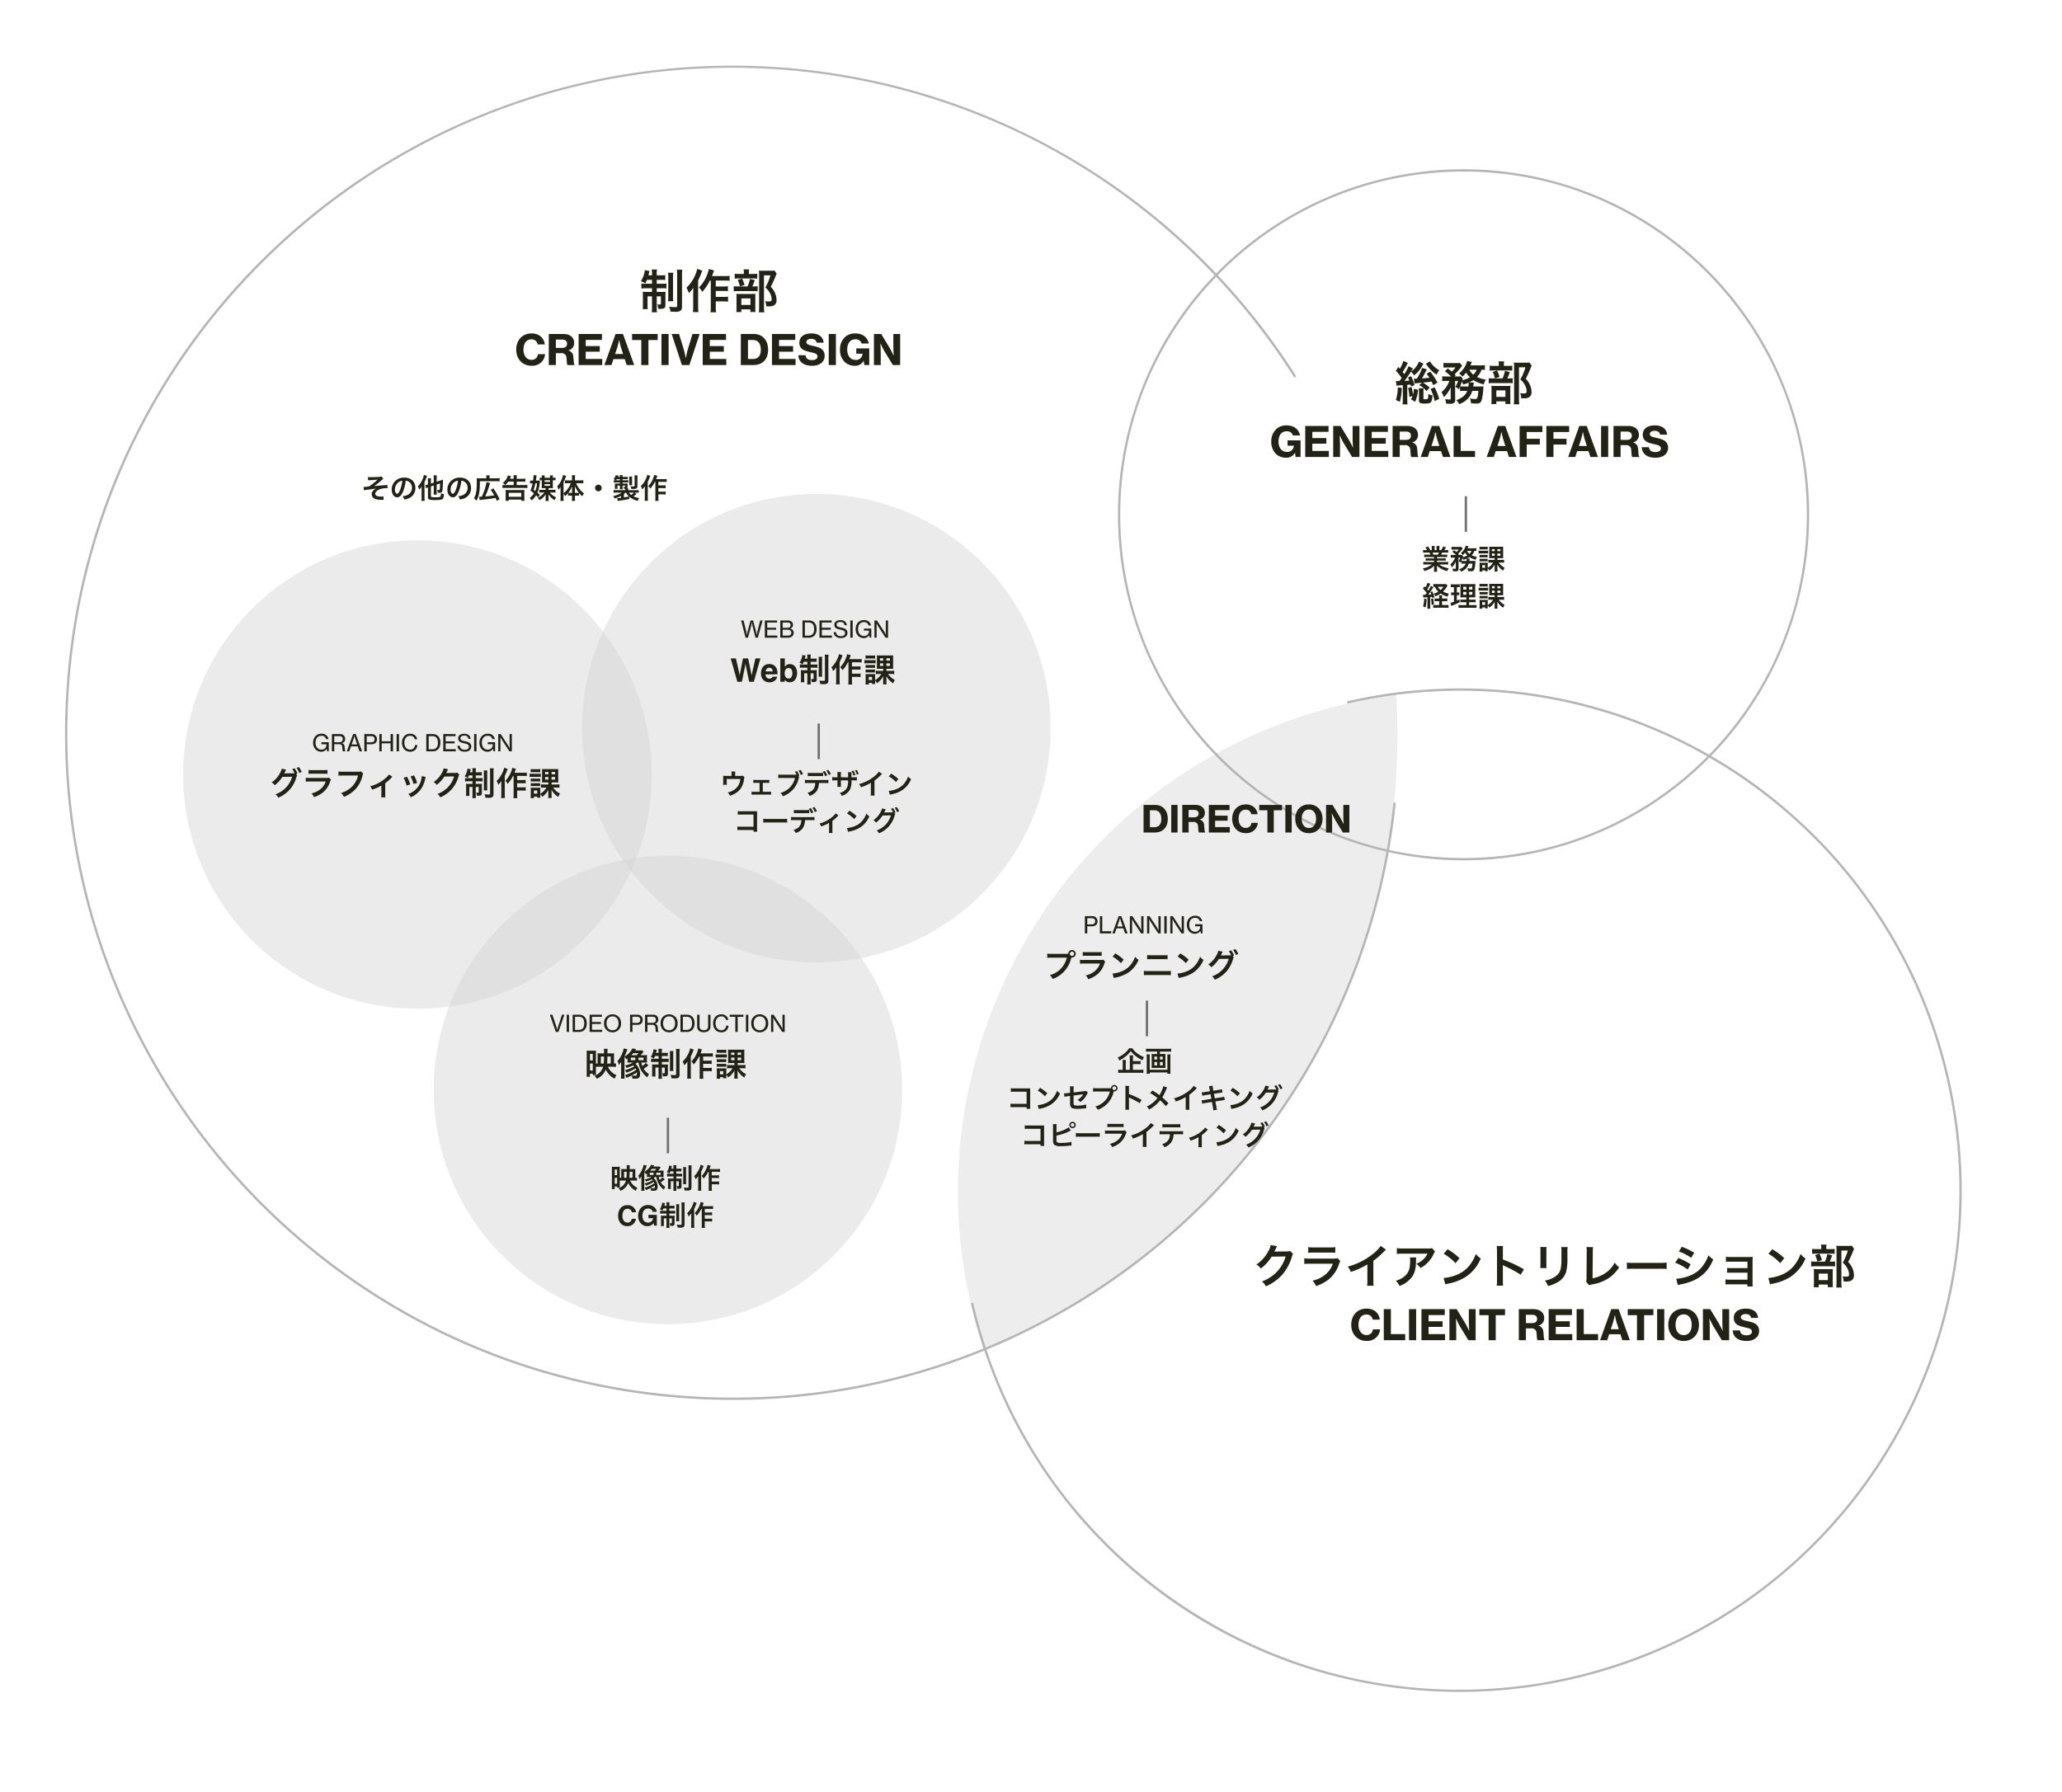 <svg xmlns="http://www.w3.org/2000/svg" xmlns:xlink="http://www.w3.org/1999/xlink" width="888.988" height="772.851" viewBox="0 0 888.988 772.851">
  <defs>
    <clipPath id="clip-path">
      <rect id="長方形_31651" data-name="長方形 31651" width="190.506" height="283.838" fill="#d3d3d3"/>
    </clipPath>
  </defs>
  <g id="グループ_170551" data-name="グループ 170551" transform="translate(3021.977 15102.978)">
    <g id="グループ_170495" data-name="グループ 170495" transform="translate(-2609.5 -14803.919)" opacity="0.402">
      <g id="グループ_170384" data-name="グループ 170384" clip-path="url(#clip-path)">
        <path id="パス_1299570" data-name="パス 1299570" d="M11.126,281.534c.179.55.373,1.092.556,1.64C122.933,237.724,196.952,125.308,189.49.563a216.98,216.98,0,0,0-39.742,8.91C36.341,46.321-25.722,168.127,11.126,281.534Z" fill="#d3d3d3"/>
      </g>
    </g>
    <circle id="楕円形_829" data-name="楕円形 829" cx="101" cy="101" r="101" transform="translate(-2943 -14870)" fill="#d3d3d3" opacity="0.45"/>
    <circle id="楕円形_827" data-name="楕円形 827" cx="101" cy="101" r="101" transform="translate(-2771 -14890)" fill="#d3d3d3" opacity="0.45"/>
    <circle id="楕円形_828" data-name="楕円形 828" cx="101" cy="101" r="101" transform="translate(-2835 -14734)" fill="#d3d3d3" opacity="0.45"/>
    <path id="パス_1299731" data-name="パス 1299731" d="M7.146.306a5.741,5.741,0,0,0,4.248-1.512,5.424,5.424,0,0,0,1.62-3.474H9.936a2.643,2.643,0,0,1-2.79,2.448c-2.106,0-3.438-1.854-3.438-4.41,0-2.538,1.134-4.428,3.42-4.428a2.557,2.557,0,0,1,2.7,2.2h3.06a5.161,5.161,0,0,0-2.07-3.708,6.119,6.119,0,0,0-3.672-1.044c-4,0-6.57,2.988-6.57,6.984S3.24.306,7.146.306ZM14.616,0h3.06V-5.112h2.268a2.022,2.022,0,0,1,2.3,2.016c.162,1.476.126,2.9.486,3.1h3.024V-.144c-.432-.18-.324-1.692-.576-3.51a2.7,2.7,0,0,0-2.106-2.592V-6.3A3.2,3.2,0,0,0,25.56-9.558c0-2.448-1.962-3.834-4.572-3.834H14.616Zm3.06-10.962h2.808c1.35,0,2.016.72,2.016,1.818,0,1.062-.738,1.764-2.106,1.764H17.676ZM27.486,0h10.17V-2.628h-7.11V-5.742h6.048v-2.43H30.546v-2.664H37.53v-2.556H27.486ZM38.592,0H41.67L42.5-2.556h4.86L48.2,0h3.24L46.6-13.392H43.416Zm5.454-7.254c.432-1.314.9-3.564.9-3.564h.036a29.836,29.836,0,0,0,.864,3.564l.81,2.5H43.218Zm6.48-3.528H54.5V0h3.078V-10.782h4v-2.61H50.526ZM63.2,0h3.078V-13.392H63.2Zm8.82,0H75.24l4.428-13.392h-3.1L74.61-6.948c-.432,1.476-.9,3.942-.9,3.942h-.036s-.468-2.466-.918-3.942l-1.98-6.444H67.59Zm8.964,0h10.17V-2.628h-7.11V-5.742H90.09v-2.43H84.042v-2.664h6.984v-2.556H80.982ZM97.416,0h5.4c4.1,0,6.354-2.628,6.354-6.606,0-4.1-2.412-6.786-6.174-6.786h-5.58Zm3.078-2.592V-10.8h2.142c2.25,0,3.4,1.656,3.4,4.194,0,2.556-1.134,4.014-3.456,4.014ZM110.844,0h10.17V-2.628H113.9V-5.742h6.048v-2.43H113.9v-2.664h6.984v-2.556H110.844ZM128.16.324c3.06,0,5.4-1.548,5.4-4.32,0-2.826-2.214-3.618-4.626-4.158-2.106-.468-3.258-.7-3.258-1.746,0-.846.846-1.386,2.106-1.386,1.332,0,2.16.612,2.322,1.656h3.006c-.2-2.628-2.286-4-5.238-4s-5.22,1.26-5.22,4.032c0,2.79,2.124,3.438,4.734,4.032,1.944.45,3.078.7,3.078,1.872,0,1.1-1.116,1.566-2.3,1.566-1.728,0-2.682-.648-2.844-2.106h-3.1C122.31-1.332,124.578.324,128.16.324ZM135.324,0H138.4V-13.392h-3.078ZM150.66,0h2.124V-7.164h-5.6v2.286h2.7v.054A2.8,2.8,0,0,1,146.844-2.2c-2.2,0-3.564-1.872-3.564-4.446,0-2.52,1.152-4.446,3.528-4.446a2.623,2.623,0,0,1,2.7,1.818h3.06c-.486-2.556-2.466-4.356-5.85-4.356a6.293,6.293,0,0,0-4.23,1.44,7.107,7.107,0,0,0-2.322,5.544,7.3,7.3,0,0,0,1.782,5.076A6.063,6.063,0,0,0,146.5.306,4.1,4.1,0,0,0,150.354-1.8h.054Zm4.14,0h2.934V-5.382c0-1.53-.162-3.942-.162-3.942h.036s1.044,2.232,1.854,3.582L162.954,0h3.15V-13.392H163.17v5.418c0,1.53.162,3.924.162,3.924H163.3s-1.044-2.178-1.836-3.528l-3.528-5.814H154.8Z" transform="translate(-2800 -14945.576)" fill="#232315"/>
    <path id="パス_1299745" data-name="パス 1299745" d="M11.106,0H13.23V-7.164h-5.6v2.286h2.7v.054A2.8,2.8,0,0,1,7.29-2.2c-2.2,0-3.564-1.872-3.564-4.446,0-2.52,1.152-4.446,3.528-4.446a2.623,2.623,0,0,1,2.7,1.818h3.06c-.486-2.556-2.466-4.356-5.85-4.356a6.293,6.293,0,0,0-4.23,1.44A7.107,7.107,0,0,0,.612-6.642,7.3,7.3,0,0,0,2.394-1.566,6.063,6.063,0,0,0,6.948.306,4.1,4.1,0,0,0,10.8-1.8h.054Zm4.14,0h10.17V-2.628h-7.11V-5.742h6.048v-2.43H18.306v-2.664H25.29v-2.556H15.246Zm12.06,0H30.24V-5.382c0-1.53-.162-3.942-.162-3.942h.036s1.044,2.232,1.854,3.582L35.46,0h3.15V-13.392H35.676v5.418c0,1.53.162,3.924.162,3.924H35.8s-1.044-2.178-1.836-3.528l-3.528-5.814H27.306ZM40.86,0H51.03V-2.628H43.92V-5.742h6.048v-2.43H43.92v-2.664H50.9v-2.556H40.86ZM52.92,0h3.06V-5.112h2.268a2.022,2.022,0,0,1,2.3,2.016c.162,1.476.126,2.9.486,3.1h3.024V-.144c-.432-.18-.324-1.692-.576-3.51A2.7,2.7,0,0,0,61.38-6.246V-6.3a3.2,3.2,0,0,0,2.484-3.258c0-2.448-1.962-3.834-4.572-3.834H52.92Zm3.06-10.962h2.808c1.35,0,2.016.72,2.016,1.818,0,1.062-.738,1.764-2.106,1.764H55.98ZM65.016,0h3.078l.828-2.556h4.86L74.628,0h3.24L73.026-13.392H69.84ZM70.47-7.254c.432-1.314.9-3.564.9-3.564h.036a29.836,29.836,0,0,0,.864,3.564l.81,2.5H69.642ZM79.218,0h9.234V-2.628H82.278V-13.392h-3.06ZM93.474,0h3.078l.828-2.556h4.86L103.086,0h3.24l-4.842-13.392H98.3Zm5.454-7.254c.432-1.314.9-3.564.9-3.564h.036a29.836,29.836,0,0,0,.864,3.564l.81,2.5H98.1ZM107.676,0h3.06V-5.364h5.652v-2.5h-5.652v-2.916H117.5v-2.61h-9.828ZM119.2,0h3.06V-5.364h5.652v-2.5h-5.652v-2.916h6.768v-2.61H119.2Zm9.4,0h3.078l.828-2.556h4.86L138.2,0h3.24L136.6-13.392h-3.186Zm5.454-7.254c.432-1.314.9-3.564.9-3.564h.036a29.834,29.834,0,0,0,.864,3.564l.81,2.5h-3.438ZM142.794,0h3.078V-13.392h-3.078Zm5.364,0h3.06V-5.112h2.268a2.022,2.022,0,0,1,2.3,2.016c.162,1.476.126,2.9.486,3.1H159.3V-.144c-.432-.18-.324-1.692-.576-3.51a2.7,2.7,0,0,0-2.106-2.592V-6.3A3.2,3.2,0,0,0,159.1-9.558c0-2.448-1.962-3.834-4.572-3.834h-6.372Zm3.06-10.962h2.808c1.35,0,2.016.72,2.016,1.818,0,1.062-.738,1.764-2.106,1.764h-2.718ZM166.284.324c3.06,0,5.4-1.548,5.4-4.32,0-2.826-2.214-3.618-4.626-4.158-2.106-.468-3.258-.7-3.258-1.746,0-.846.846-1.386,2.106-1.386,1.332,0,2.16.612,2.322,1.656h3.006c-.2-2.628-2.286-4-5.238-4s-5.22,1.26-5.22,4.032c0,2.79,2.124,3.438,4.734,4.032,1.944.45,3.078.7,3.078,1.872,0,1.1-1.116,1.566-2.3,1.566-1.728,0-2.682-.648-2.844-2.106h-3.1C160.434-1.332,162.7.324,166.284.324Z" transform="translate(-2474.5 -14905.92)" fill="#232315"/>
    <path id="パス_1299743" data-name="パス 1299743" d="M7.146.306a5.741,5.741,0,0,0,4.248-1.512,5.424,5.424,0,0,0,1.62-3.474H9.936a2.643,2.643,0,0,1-2.79,2.448c-2.106,0-3.438-1.854-3.438-4.41,0-2.538,1.134-4.428,3.42-4.428a2.557,2.557,0,0,1,2.7,2.2h3.06a5.161,5.161,0,0,0-2.07-3.708,6.119,6.119,0,0,0-3.672-1.044c-4,0-6.57,2.988-6.57,6.984S3.24.306,7.146.306ZM14.616,0H23.85V-2.628H17.676V-13.392h-3.06ZM25.488,0h3.078V-13.392H25.488Zm5.364,0h10.17V-2.628h-7.11V-5.742H39.96v-2.43H33.912v-2.664H40.9v-2.556H30.852Zm12.06,0h2.934V-5.382c0-1.53-.162-3.942-.162-3.942h.036s1.044,2.232,1.854,3.582L51.066,0h3.15V-13.392H51.282v5.418c0,1.53.162,3.924.162,3.924h-.036s-1.044-2.178-1.836-3.528l-3.528-5.814H42.912ZM55.818-10.782H59.8V0h3.078V-10.782h4v-2.61H55.818ZM72.828,0h3.06V-5.112h2.268A2.022,2.022,0,0,1,80.46-3.1c.162,1.476.126,2.9.486,3.1H83.97V-.144c-.432-.18-.324-1.692-.576-3.51a2.7,2.7,0,0,0-2.106-2.592V-6.3a3.2,3.2,0,0,0,2.484-3.258c0-2.448-1.962-3.834-4.572-3.834H72.828Zm3.06-10.962H78.7c1.35,0,2.016.72,2.016,1.818,0,1.062-.738,1.764-2.106,1.764H75.888ZM85.7,0h10.17V-2.628h-7.11V-5.742h6.048v-2.43H88.758v-2.664h6.984v-2.556H85.7Zm12.06,0h9.234V-2.628h-6.174V-13.392h-3.06Zm10.1,0h3.078l.828-2.556h4.86L117.468,0h3.24l-4.842-13.392H112.68Zm5.454-7.254c.432-1.314.9-3.564.9-3.564h.036a29.836,29.836,0,0,0,.864,3.564l.81,2.5h-3.438Zm6.48-3.528h3.978V0h3.078V-10.782h4v-2.61H119.79ZM132.462,0h3.078V-13.392h-3.078Zm11.43.324c4.05,0,6.606-2.97,6.606-6.966,0-4.014-2.556-6.984-6.606-6.984-4.068,0-6.624,2.97-6.624,6.984C137.268-2.646,139.824.324,143.892.324Zm.018-2.52c-2.322,0-3.51-1.926-3.51-4.446,0-2.538,1.188-4.5,3.51-4.5,2.3,0,3.456,1.962,3.456,4.5C147.366-4.122,146.214-2.2,143.91-2.2Zm8.3,2.2h2.934V-5.382c0-1.53-.162-3.942-.162-3.942h.036s1.044,2.232,1.854,3.582L160.362,0h3.15V-13.392h-2.934v5.418c0,1.53.162,3.924.162,3.924H160.7s-1.044-2.178-1.836-3.528l-3.528-5.814h-3.132Zm18.81.324c3.06,0,5.4-1.548,5.4-4.32,0-2.826-2.214-3.618-4.626-4.158-2.106-.468-3.258-.7-3.258-1.746,0-.846.846-1.386,2.106-1.386,1.332,0,2.16.612,2.322,1.656h3.006c-.2-2.628-2.286-4-5.238-4s-5.22,1.26-5.22,4.032c0,2.79,2.124,3.438,4.734,4.032,1.944.45,3.078.7,3.078,1.872,0,1.1-1.116,1.566-2.3,1.566-1.728,0-2.682-.648-2.844-2.106h-3.1C165.168-1.332,167.436.324,171.018.324Z" transform="translate(-2440 -14525.081)" fill="#232315"/>
    <path id="パス_1299730" data-name="パス 1299730" d="M-24.38-12.32v1.7h-2.8a11.105,11.105,0,0,1-1.78-.1v2.14a14.338,14.338,0,0,1,2.06-.1h2.52V-7.1h-2.06a13.884,13.884,0,0,1-1.94-.1,16.917,16.917,0,0,1,.08,1.88v3.68A11.33,11.33,0,0,1-28.4.32h2.18a16.717,16.717,0,0,1-.08-1.94V-5.2h1.92V-.5a12.55,12.55,0,0,1-.12,2.18h2.26a14.367,14.367,0,0,1-.1-2.16V-5.2h1.8V-2c0,.26-.12.34-.5.34-.22,0-.74-.04-1.06-.08a5.539,5.539,0,0,1,.36,1.9c.56.04.74.04.92.04,1.72,0,2.22-.36,2.22-1.6v-4c0-.9.02-1.3.06-1.78a15.436,15.436,0,0,1-1.86.08h-1.94V-8.68h2.26a11.515,11.515,0,0,1,1.92.1V-10.7a16.155,16.155,0,0,1-1.84.08h-2.34v-1.7h1.7a17.266,17.266,0,0,1,1.98.08v-2.12a12.351,12.351,0,0,1-1.98.1h-1.7v-.6a8.993,8.993,0,0,1,.12-1.9H-24.5a9.907,9.907,0,0,1,.12,1.94v.56h-1.54c.1-.4.22-.84.26-1.06a6.1,6.1,0,0,1,.22-.8l-2.04-.38a3.1,3.1,0,0,1-.1.78,11.165,11.165,0,0,1-1.58,3.96,15.636,15.636,0,0,1,1.9.98,16.434,16.434,0,0,0,.7-1.54Zm6.9-3.04a11.531,11.531,0,0,1,.12,2.12v8a12.5,12.5,0,0,1-.1,2.14h2.24a12.52,12.52,0,0,1-.1-2.12v-8.06a13.81,13.81,0,0,1,.1-2.08Zm3.82-1.32a18.69,18.69,0,0,1,.12,2.48V-1.14c0,.48-.18.6-.9.6a18.152,18.152,0,0,1-2.58-.2,6.049,6.049,0,0,1,.6,2.14c1.18.04,1.8.06,1.9.06A4,4,0,0,0-12.1,1c.48-.34.66-.84.66-1.9V-14.26a13.646,13.646,0,0,1,.14-2.42ZM.96-12V-.72a14.055,14.055,0,0,1-.12,2.4H3.26a13.532,13.532,0,0,1-.14-2.4v-2.3H6.4a15.584,15.584,0,0,1,2,.12V-5.08a11.514,11.514,0,0,1-2,.12H3.12V-7.52H6.36a15.361,15.361,0,0,1,2,.12V-9.56a13.807,13.807,0,0,1-1.98.12H3.12V-12h3.8a20.906,20.906,0,0,1,2.16.1v-2.16a14.827,14.827,0,0,1-2.16.12H1.48c.18-.44.2-.5.5-1.34.14-.4.2-.58.4-1.06L.12-17a12.9,12.9,0,0,1-.9,2.9A15.611,15.611,0,0,1-4.14-9,8.109,8.109,0,0,1-2.7-7.12,21.75,21.75,0,0,0,.58-12ZM-4.9-17.06a11.26,11.26,0,0,1-.84,2.64A16.332,16.332,0,0,1-9.54-8.9,9.468,9.468,0,0,1-8.48-6.56a20.849,20.849,0,0,0,1.92-2.3c-.06,1.68-.06,1.78-.06,2.28v5.7A17.688,17.688,0,0,1-6.76,1.6h2.4A18.467,18.467,0,0,1-4.5-.88V-11.96c1.04-2.34,1.04-2.34,1.36-3.2.18-.48.24-.62.46-1.12Zm22.28,2.2v-.56a8.971,8.971,0,0,1,.1-1.4H15.1a7.02,7.02,0,0,1,.12,1.4v.56H13.18a10.812,10.812,0,0,1-1.9-.1v2.16a9.025,9.025,0,0,1,1.64-.1h6.4a8.594,8.594,0,0,1,1.68.1v-2.16a10.467,10.467,0,0,1-1.82.1Zm1.48,5.4a17.61,17.61,0,0,0,1.06-2.74l-2.06-.52a16.308,16.308,0,0,1-1.04,3.26H12.88a12.768,12.768,0,0,1-2.02-.1v2.2a13.109,13.109,0,0,1,2-.1h6.7a9.327,9.327,0,0,1,1.62.1v-2.2a8.815,8.815,0,0,1-1.72.1Zm-6.28-2.82a12.086,12.086,0,0,1,.94,2.8l1.98-.6a13.567,13.567,0,0,0-1.04-2.8ZM14.14.42h3.9V1.56h2.2a10.044,10.044,0,0,1-.08-1.5V-4.8a11.385,11.385,0,0,1,.06-1.48,10.8,10.8,0,0,1-1.46.06H13.6c-.74,0-1.14-.02-1.6-.06.04.46.06.82.06,1.64V-.3a16.24,16.24,0,0,1-.08,1.88h2.16Zm0-4.72h3.92v2.8H14.14ZM28.4-16.34a7.693,7.693,0,0,1-1.58.1H23.36a13.636,13.636,0,0,1-1.64-.08,15.257,15.257,0,0,1,.08,1.68V-.58a18.922,18.922,0,0,1-.12,2.28h2.36A13.8,13.8,0,0,1,23.9-.64V-14.26h2.78a22.064,22.064,0,0,1-2.2,5.24,8.158,8.158,0,0,1,2.08,2.6,5.916,5.916,0,0,1,.64,2.58c0,.64-.32.86-1.32.86a8.939,8.939,0,0,1-1.5-.12,4.71,4.71,0,0,1,.46,2.18,9.611,9.611,0,0,0,1,.04,5.345,5.345,0,0,0,2.04-.26,2.427,2.427,0,0,0,1.42-2.5,7.5,7.5,0,0,0-.56-2.78,8.964,8.964,0,0,0-1.92-2.9,41.416,41.416,0,0,0,2.16-4.76,6.57,6.57,0,0,1,.4-.88Z" transform="translate(-2716.5 -14970)" fill="#232315"/>
    <path id="パス_1299746" data-name="パス 1299746" d="M-28.92-6.3a18.231,18.231,0,0,1,2.74-.24V-.36a15.462,15.462,0,0,1-.12,2.1l2.16-.02a13.914,13.914,0,0,1-.12-2.1v-6.3c.52-.06.68-.08.8-.08.38-.06.38-.06.6-.08.08.34.1.46.18.86l1.54-.58a18.747,18.747,0,0,0-1.48-3.88l-1.34.6a10.286,10.286,0,0,1,.58,1.3c-.88.08-1.08.1-2.08.14a40.824,40.824,0,0,0,2.74-3.96,4.915,4.915,0,0,1,1.38,1.6A12.617,12.617,0,0,0-17.6-15.3c.1-.16.1-.16.22-.34a.891.891,0,0,1,.1-.16l-1.94-.94a8.194,8.194,0,0,1-.96,1.84,7.664,7.664,0,0,1-2.46,2.42,1.628,1.628,0,0,1,.16-.24c.08-.14.14-.22.16-.26l.52-.78-1.9-.96a17.907,17.907,0,0,1-1.86,3.44c-.22-.32-.38-.54-.7-.94a25.641,25.641,0,0,0,1.88-3.24,3.924,3.924,0,0,1,.38-.68L-25.98-17a12.155,12.155,0,0,1-1.48,3.34c-.24-.26-.34-.38-.66-.74l-1.06,1.64a19.883,19.883,0,0,1,2.5,3.12c-.36.52-.58.82-.96,1.3a2.986,2.986,0,0,1-.38.02,7.378,7.378,0,0,1-1.12-.08Zm17.68-1.4a34.53,34.53,0,0,0-3.1-4.68l-1.6.88a21.008,21.008,0,0,1,1.22,1.76c-1,.12-1.26.14-3.2.28a25.175,25.175,0,0,0,1.26-2.28l.84-1.62L-17.88-14a13.752,13.752,0,0,1-1.18,2.8,15.159,15.159,0,0,1-1.06,1.84c-.36.02-.46.02-.62.02a4,4,0,0,1-.68-.04l.28,2.1c.4-.06.84-.1,3.26-.34l-1.24,1.04A10.55,10.55,0,0,1-16-4.02l1.4-1.46a17.9,17.9,0,0,0-2.92-2.18c2.14-.2,2.2-.22,3.7-.46.28.52.38.74.78,1.58ZM-21.98-1.88a11.162,11.162,0,0,1-.68,1.44L-20.84.62a17.882,17.882,0,0,0,1.24-5.2l-1.8-.4a10.87,10.87,0,0,1-.42,2.58,18.038,18.038,0,0,0-.6-3.34l-1.48.4a18.336,18.336,0,0,1,.54,3.88Zm-6.36-3.74a18.675,18.675,0,0,1-.84,5.48l1.72.76a24.763,24.763,0,0,0,.82-5.98Zm12.1-10.18q.3.42.36.48a13.708,13.708,0,0,0,4.28,4.24,6.3,6.3,0,0,1,1.16-1.9,9.626,9.626,0,0,1-2.16-1.54,10.172,10.172,0,0,1-1.88-2.3ZM-19.32-5.2a12.321,12.321,0,0,1,.1,1.5V-.04c0,.58.12.9.38,1.08a4.041,4.041,0,0,0,2,.34c2.92,0,3.2-.28,3.46-3.56a4.179,4.179,0,0,1-1.8-.6c-.02,1.52-.06,1.86-.28,2.1a1.445,1.445,0,0,1-.88.2c-.9,0-.94-.02-.94-.46V-3.92A9.167,9.167,0,0,1-17.2-5.2Zm5.1.32A19.127,19.127,0,0,1-12.48.32l1.96-.94a24.758,24.758,0,0,0-1.96-5.02Zm15.82.8C.8-2.18-.52-1.06-3.08-.1A8.145,8.145,0,0,1-1.84,1.68C1.32.3,2.9-1.34,3.76-4.08H6.38a14.429,14.429,0,0,1-.26,2.26C5.9-.8,5.7-.56,5.06-.56a12.654,12.654,0,0,1-2.3-.28,6.738,6.738,0,0,1,.46,2.08,19.467,19.467,0,0,0,2.12.14c1.56,0,2.08-.32,2.48-1.54a24.376,24.376,0,0,0,.7-5.02,7.183,7.183,0,0,1,.08-.88,9.115,9.115,0,0,1-1.58.08H4.18c.04-.36.08-.5.1-.78.02-.18.04-.22.04-.32q.03-.21.06-.36A1.23,1.23,0,0,1,4.4-7.7L2.36-7.72A10.913,10.913,0,0,0,4.22-8.74a15.043,15.043,0,0,0,4.5,1.86,7.3,7.3,0,0,1,.92-2.08A13.29,13.29,0,0,1,5.8-10.08a8.8,8.8,0,0,0,1.98-3.14,10.026,10.026,0,0,1,1.44.08v-2.04a18.441,18.441,0,0,1-2.12.1H2.96c.16-.34.24-.52.34-.78a5.838,5.838,0,0,1,.3-.7l-2.08-.4a5.641,5.641,0,0,1-.5,1.52,10.239,10.239,0,0,1-2.98,3.86A6.61,6.61,0,0,1-.44-10.22,16.826,16.826,0,0,0,1.1-11.98,9.049,9.049,0,0,0,2.74-9.92,12.712,12.712,0,0,1-.54-8.68,3.658,3.658,0,0,1-.3-9.3l-.86-1.06a13.055,13.055,0,0,1-1.46.06h-1.2l.44-.48c-.18-.22-.26-.28-.44-.48a19.614,19.614,0,0,0,2.8-3.14c.2-.28.36-.48.44-.58l-1.08-1.16a14.692,14.692,0,0,1-1.7.06H-6.78a15.592,15.592,0,0,1-1.88-.08v2.06a14.4,14.4,0,0,1,1.72-.08h3.48a7.613,7.613,0,0,1-1.62,1.76c-.5-.44-.6-.5-1.72-1.34l-1.24,1.2A21.651,21.651,0,0,1-5.38-10.3h-2a10.925,10.925,0,0,1-1.8-.1v2.12a9.517,9.517,0,0,1,1.68-.1h1.38A10.989,10.989,0,0,1-9.5-3.56a8.412,8.412,0,0,1,1,2.18A11.919,11.919,0,0,0-5.56-5.62l.02,4.78c.02.4-.1.48-.64.48a11.474,11.474,0,0,1-1.78-.2A5.651,5.651,0,0,1-7.54,1.4c.6.04,1.22.06,1.66.06a2.946,2.946,0,0,0,1.86-.4A1.772,1.772,0,0,0-3.6-.28l-.04-8.1h1.26A10.654,10.654,0,0,1-3.52-5.84a5.1,5.1,0,0,1,1.46,1.1c.26-.54.34-.68.54-1.18V-4A10.558,10.558,0,0,1,.06-4.08ZM.18-5.98a14.137,14.137,0,0,1-1.64-.06c.28-.72.44-1.14.7-1.98A7.012,7.012,0,0,1-.1-6.82c1.1-.36,1.52-.5,2.28-.82a.39.39,0,0,1,.02.16,13.8,13.8,0,0,1-.1,1.5Zm5.46-7.24a5.576,5.576,0,0,1-1.42,2.16A7.056,7.056,0,0,1,2.5-13.22Zm11.74-1.64v-.56a8.971,8.971,0,0,1,.1-1.4H15.1a7.02,7.02,0,0,1,.12,1.4v.56H13.18a10.812,10.812,0,0,1-1.9-.1v2.16a9.025,9.025,0,0,1,1.64-.1h6.4a8.594,8.594,0,0,1,1.68.1v-2.16a10.467,10.467,0,0,1-1.82.1Zm1.48,5.4a17.61,17.61,0,0,0,1.06-2.74l-2.06-.52a16.308,16.308,0,0,1-1.04,3.26H12.88a12.768,12.768,0,0,1-2.02-.1v2.2a13.109,13.109,0,0,1,2-.1h6.7a9.327,9.327,0,0,1,1.62.1v-2.2a8.815,8.815,0,0,1-1.72.1Zm-6.28-2.82a12.086,12.086,0,0,1,.94,2.8l1.98-.6a13.567,13.567,0,0,0-1.04-2.8ZM14.14.42h3.9V1.56h2.2a10.044,10.044,0,0,1-.08-1.5V-4.8a11.385,11.385,0,0,1,.06-1.48,10.8,10.8,0,0,1-1.46.06H13.6c-.74,0-1.14-.02-1.6-.06.04.46.06.82.06,1.64V-.3a16.24,16.24,0,0,1-.08,1.88h2.16Zm0-4.72h3.92v2.8H14.14ZM28.4-16.34a7.693,7.693,0,0,1-1.58.1H23.36a13.636,13.636,0,0,1-1.64-.08,15.257,15.257,0,0,1,.08,1.68V-.58a18.922,18.922,0,0,1-.12,2.28h2.36A13.8,13.8,0,0,1,23.9-.64V-14.26h2.78a22.064,22.064,0,0,1-2.2,5.24,8.158,8.158,0,0,1,2.08,2.6,5.916,5.916,0,0,1,.64,2.58c0,.64-.32.86-1.32.86a8.939,8.939,0,0,1-1.5-.12,4.71,4.71,0,0,1,.46,2.18,9.611,9.611,0,0,0,1,.04,5.345,5.345,0,0,0,2.04-.26,2.427,2.427,0,0,0,1.42-2.5,7.5,7.5,0,0,0-.56-2.78,8.964,8.964,0,0,0-1.92-2.9,41.416,41.416,0,0,0,2.16-4.76,6.57,6.57,0,0,1,.4-.88Z" transform="translate(-2391 -14930.344)" fill="#232315"/>
    <path id="パス_1299742" data-name="パス 1299742" d="M-113.78-14.06a3.543,3.543,0,0,1-1.46.2l-4.38.06c-.38,0-.7.02-.96.04a4.715,4.715,0,0,0,.32-.64l.26-.52a4.035,4.035,0,0,1,.26-.56,4.089,4.089,0,0,1,.34-.62l-2.74-.54A7.464,7.464,0,0,1-123.16-14a15.385,15.385,0,0,1-5.18,5.8,5.314,5.314,0,0,1,1.94,1.72,19.576,19.576,0,0,0,4.68-5.12l6.02-.1a15.838,15.838,0,0,1-5.84,8.44A18.011,18.011,0,0,1-125.92-.9a6.162,6.162,0,0,1,1.7,2.1,20.2,20.2,0,0,0,7.12-5.08A20.744,20.744,0,0,0-113-11.6a3.762,3.762,0,0,1,.5-1.2Zm7.82.8a15.38,15.38,0,0,1,2.3-.1h7.06a15.38,15.38,0,0,1,2.3.1v-2.46a11.38,11.38,0,0,1-2.34.14h-6.98a11.38,11.38,0,0,1-2.34-.14Zm12.68,2.32a8.748,8.748,0,0,1-2.26.18h-9.52a14.2,14.2,0,0,1-2.6-.14v2.44a20.346,20.346,0,0,1,2.56-.1h9.74a10.406,10.406,0,0,1-3.22,4.68,12.988,12.988,0,0,1-5.56,2.64,6.969,6.969,0,0,1,1.56,2.32,17.8,17.8,0,0,0,5.24-2.72A14.142,14.142,0,0,0-92.7-8.4a9.017,9.017,0,0,1,.56-1.26Zm18.56-5.3a16,16,0,0,1-3.72,3.74,29.208,29.208,0,0,1-10.5,5.2A7.522,7.522,0,0,1-87.6-5.02a32.4,32.4,0,0,0,7.14-3.24v7.04A11.248,11.248,0,0,1-80.58.94h2.8a15.13,15.13,0,0,1-.1-2.22V-9.82a35.367,35.367,0,0,0,4.72-4.12,8.238,8.238,0,0,1,.74-.7Zm22.1.94a5.506,5.506,0,0,1-1.94.18H-65a15.945,15.945,0,0,1-2.76-.16v2.5a19.225,19.225,0,0,1,2.72-.12h10.5a8.294,8.294,0,0,1-1.9,2.54,9.274,9.274,0,0,1-2.92,1.84,6.759,6.759,0,0,1,1.8,1.82,12.51,12.51,0,0,0,2.4-1.66,12.692,12.692,0,0,0,3.08-4.02,5.559,5.559,0,0,1,.8-1.4Zm-9.5,4.04a5.065,5.065,0,0,1,.1,1.2c0,3.78-.64,5.5-2.68,7.12a9.222,9.222,0,0,1-3.5,1.7,7.06,7.06,0,0,1,1.58,2.28,11.557,11.557,0,0,0,5.16-3.6c1.36-1.74,1.9-3.66,1.98-7.08a9.182,9.182,0,0,1,.08-1.62Zm14.56-1.58a21,21,0,0,1,5.1,4.06l1.72-2.18a28.326,28.326,0,0,0-5.16-3.86Zm.7,13.2A7.08,7.08,0,0,1-45.54.02a21.6,21.6,0,0,0,7.62-3,17.553,17.553,0,0,0,6.34-7.84,8.624,8.624,0,0,1-2.12-1.96,16.7,16.7,0,0,1-2.04,4,13.362,13.362,0,0,1-5.94,4.9A19.057,19.057,0,0,1-47.6-2.4Zm24.9.54a21.986,21.986,0,0,1-.08-2.22V-6.6a10.34,10.34,0,0,0-.08-1.36,6.462,6.462,0,0,0,.68.34A47.319,47.319,0,0,1-14.36-3.8l1.4-2.36a58.759,58.759,0,0,0-9.08-4.22V-14.1a13.407,13.407,0,0,1,.08-2.1H-24.7a12.855,12.855,0,0,1,.12,2.04V-1.34A13.473,13.473,0,0,1-24.7.9ZM-5.92-15.78a12.627,12.627,0,0,1,.08,1.8v5.5a14.423,14.423,0,0,1-.1,1.8H-3.2a9.654,9.654,0,0,1-.08-1.76v-5.52a10.166,10.166,0,0,1,.08-1.8Zm9.02.04a10.532,10.532,0,0,1,.1,1.9v2.5c0,1.6-.02,2.48-.1,3.34C2.88-5.36,2.22-4.14.34-2.9A10.788,10.788,0,0,1-3.98-1.3a6.833,6.833,0,0,1,1.4,2.38A16.917,16.917,0,0,0,1.32-.46,7.66,7.66,0,0,0,5.26-5.12a23.623,23.623,0,0,0,.52-6.06v-2.7a9.486,9.486,0,0,1,.1-1.86Zm10.9,0a9.728,9.728,0,0,1,.1,2.06l-.08,10.8a7.053,7.053,0,0,1-.18,2.06L15.12.72a5.73,5.73,0,0,1,1.2-.34A18.232,18.232,0,0,0,23.6-2.36a14.91,14.91,0,0,0,4.46-4.66,9.4,9.4,0,0,1-1.9-2.04,11.819,11.819,0,0,1-4.08,4.58,14.385,14.385,0,0,1-5.46,2.2l.1-11.42a15.477,15.477,0,0,1,.12-2.02ZM31.42-6.28a21.956,21.956,0,0,1,3.26-.1H45.3a21.956,21.956,0,0,1,3.26.1V-9.06a19.641,19.641,0,0,1-3.24.14H34.66a19.641,19.641,0,0,1-3.24-.14Zm22.4-7.58a23.481,23.481,0,0,1,5.34,2.76l1.28-2.2a32.071,32.071,0,0,0-5.32-2.58ZM52.24-9a23.392,23.392,0,0,1,5.42,2.94L58.9-8.32a28.274,28.274,0,0,0-5.32-2.72ZM53.38.64a12.918,12.918,0,0,1,1.4-.32C59.7-.66,63.1-2.44,65.64-5.36a17.459,17.459,0,0,0,3-5.06,10.327,10.327,0,0,1-2.08-1.78,14.8,14.8,0,0,1-2.32,4.42,12.226,12.226,0,0,1-5.78,4.4,18.3,18.3,0,0,1-5.78,1.3Zm30-.32v.94h2.3A10,10,0,0,1,85.6-.26V-9.42c0-.88.02-1.38.06-2.1a17.475,17.475,0,0,1-1.86.08H75.92a9.121,9.121,0,0,1-1.8-.14v2.22a12.994,12.994,0,0,1,1.8-.08H83.4v2.78H76.44a8.989,8.989,0,0,1-1.8-.14v2.18a12.627,12.627,0,0,1,1.8-.08H83.4v3.02H75.72a9.122,9.122,0,0,1-1.8-.14V.4a12.627,12.627,0,0,1,1.8-.08Zm9.06-13.16a21,21,0,0,1,5.1,4.06l1.72-2.18a28.326,28.326,0,0,0-5.16-3.86Zm.7,13.2A7.08,7.08,0,0,1,94.46.02a21.6,21.6,0,0,0,7.62-3,17.553,17.553,0,0,0,6.34-7.84,8.624,8.624,0,0,1-2.12-1.96,16.7,16.7,0,0,1-2.04,4,13.362,13.362,0,0,1-5.94,4.9A19.057,19.057,0,0,1,92.4-2.4Zm24.24-15.22v-.56a8.97,8.97,0,0,1,.1-1.4H115.1a7.019,7.019,0,0,1,.12,1.4v.56h-2.04a10.812,10.812,0,0,1-1.9-.1v2.16a9.025,9.025,0,0,1,1.64-.1h6.4a8.594,8.594,0,0,1,1.68.1v-2.16a10.467,10.467,0,0,1-1.82.1Zm1.48,5.4a17.61,17.61,0,0,0,1.06-2.74l-2.06-.52a16.308,16.308,0,0,1-1.04,3.26h-3.94a12.768,12.768,0,0,1-2.02-.1v2.2a13.109,13.109,0,0,1,2-.1h6.7a9.327,9.327,0,0,1,1.62.1v-2.2a8.815,8.815,0,0,1-1.72.1Zm-6.28-2.82a12.086,12.086,0,0,1,.94,2.8l1.98-.6a13.567,13.567,0,0,0-1.04-2.8ZM114.14.42h3.9V1.56h2.2a10.044,10.044,0,0,1-.08-1.5V-4.8a11.385,11.385,0,0,1,.06-1.48,10.8,10.8,0,0,1-1.46.06H113.6c-.74,0-1.14-.02-1.6-.06.04.46.06.82.06,1.64V-.3a16.241,16.241,0,0,1-.08,1.88h2.16Zm0-4.72h3.92v2.8h-3.92ZM128.4-16.34a7.693,7.693,0,0,1-1.58.1h-3.46a13.636,13.636,0,0,1-1.64-.08,15.257,15.257,0,0,1,.08,1.68V-.58a18.922,18.922,0,0,1-.12,2.28h2.36a13.8,13.8,0,0,1-.14-2.34V-14.26h2.78a22.063,22.063,0,0,1-2.2,5.24,8.158,8.158,0,0,1,2.08,2.6,5.916,5.916,0,0,1,.64,2.58c0,.64-.32.86-1.32.86a8.939,8.939,0,0,1-1.5-.12,4.71,4.71,0,0,1,.46,2.18,9.611,9.611,0,0,0,1,.04,5.345,5.345,0,0,0,2.04-.26,2.427,2.427,0,0,0,1.42-2.5,7.5,7.5,0,0,0-.56-2.78,8.965,8.965,0,0,0-1.92-2.9,41.415,41.415,0,0,0,2.16-4.76,6.571,6.571,0,0,1,.4-.88Z" transform="translate(-2352 -14549.505)" fill="#232315"/>
    <path id="パス_1299734" data-name="パス 1299734" d="M-51.324-9.24l.6-.224a8.9,8.9,0,0,0-1.246-2.212l-1.036.35a8.681,8.681,0,0,1,1.022,1.75,6.767,6.767,0,0,1-.728.028l-3.066.042c-.28,0-.5.014-.672.028l.112-.21c.028-.056.028-.07.1-.2.14-.28.266-.56.378-.812a1.671,1.671,0,0,1,.238-.42l-1.918-.392a5.372,5.372,0,0,1-.714,1.862,11.03,11.03,0,0,1-3.626,4.06,3.72,3.72,0,0,1,1.358,1.2,13.911,13.911,0,0,0,3.276-3.6l4.214-.056A11.266,11.266,0,0,1-60.186-.49,4.632,4.632,0,0,1-59,.98a14.132,14.132,0,0,0,4.984-3.542A13.8,13.8,0,0,0-51.2-7.854a2.824,2.824,0,0,1,.35-.84Zm2.422-.854a8.17,8.17,0,0,0-1.232-2.128l-1.008.35a10.028,10.028,0,0,1,1.2,2.17Zm2.94.812a10.766,10.766,0,0,1,1.61-.07h4.942a10.766,10.766,0,0,1,1.61.07V-11a7.966,7.966,0,0,1-1.638.1h-4.886a7.966,7.966,0,0,1-1.638-.1Zm8.876,1.624a6.124,6.124,0,0,1-1.582.126h-6.664a9.937,9.937,0,0,1-1.82-.1v1.708a14.242,14.242,0,0,1,1.792-.07h6.818A7.284,7.284,0,0,1-40.8-2.716,9.092,9.092,0,0,1-44.688-.868,4.878,4.878,0,0,1-43.6.756a12.458,12.458,0,0,0,3.668-1.9A9.9,9.9,0,0,0-36.68-5.88a6.312,6.312,0,0,1,.392-.882Zm13.748-2.688a5.117,5.117,0,0,1-1.5.14h-6.426a9.861,9.861,0,0,1-1.792-.1v1.82a11.114,11.114,0,0,1,1.764-.084h6.664a9.7,9.7,0,0,1-4.242,6.1,11.391,11.391,0,0,1-3.066,1.428A5.152,5.152,0,0,1-30.7.63a13.631,13.631,0,0,0,5.208-3.57,13.16,13.16,0,0,0,2.87-5.866,2.105,2.105,0,0,1,.238-.63Zm12.1,1.3A5.251,5.251,0,0,1-12.1-8.036a15.971,15.971,0,0,1-3.976,2.842,14.932,14.932,0,0,1-3.318,1.26,5.728,5.728,0,0,1,.868,1.456A19.751,19.751,0,0,0-14.56-4.256V-.5a8.394,8.394,0,0,1-.07,1.33l1.806.014A8.269,8.269,0,0,1-12.894-.5v-4.76a18.735,18.735,0,0,0,2.6-2.3,2.73,2.73,0,0,1,.476-.462ZM-4.97-7.616A14.006,14.006,0,0,1-3.7-4.228l1.582-.5A16.149,16.149,0,0,0-3.486-8.05Zm3-.588A15.4,15.4,0,0,1-.7-4.914L.854-5.4A13.753,13.753,0,0,0-.5-8.624Zm4.816-.14a6.21,6.21,0,0,1-.252,1.61A8.05,8.05,0,0,1-.588-1.876,9.081,9.081,0,0,1-2.968-.588,5.085,5.085,0,0,1-1.848.8a10.746,10.746,0,0,0,4.27-3.374A11.951,11.951,0,0,0,4.354-7.238a2.947,2.947,0,0,1,.2-.714Zm15.3-1.5a2.48,2.48,0,0,1-1.022.14l-3.066.042c-.266,0-.49.014-.672.028a3.3,3.3,0,0,0,.224-.448l.182-.364a2.826,2.826,0,0,1,.182-.392,2.863,2.863,0,0,1,.238-.434l-1.918-.378A5.225,5.225,0,0,1,11.578-9.8,10.769,10.769,0,0,1,7.952-5.74a3.72,3.72,0,0,1,1.358,1.2A13.7,13.7,0,0,0,12.586-8.12L16.8-8.19a11.086,11.086,0,0,1-4.088,5.908A12.608,12.608,0,0,1,9.646-.63,4.314,4.314,0,0,1,10.836.84,14.143,14.143,0,0,0,15.82-2.716a14.521,14.521,0,0,0,2.87-5.4,2.634,2.634,0,0,1,.35-.84Zm6.58,1.218v1.19h-1.96a7.774,7.774,0,0,1-1.246-.07v1.5a10.037,10.037,0,0,1,1.442-.07h1.764V-4.97H23.282a9.719,9.719,0,0,1-1.358-.07,11.842,11.842,0,0,1,.056,1.316v2.576A7.931,7.931,0,0,1,21.91.224h1.526a11.7,11.7,0,0,1-.056-1.358V-3.64h1.344V-.35a8.785,8.785,0,0,1-.084,1.526h1.582a10.057,10.057,0,0,1-.07-1.512v-3.3h1.26V-1.4c0,.182-.084.238-.35.238-.154,0-.518-.028-.742-.056a3.877,3.877,0,0,1,.252,1.33c.392.028.518.028.644.028,1.2,0,1.554-.252,1.554-1.12v-2.8c0-.63.014-.91.042-1.246a10.8,10.8,0,0,1-1.3.056H26.152V-6.076h1.582a8.06,8.06,0,0,1,1.344.07V-7.49a11.308,11.308,0,0,1-1.288.056H26.152v-1.19h1.19a12.086,12.086,0,0,1,1.386.056v-1.484a8.645,8.645,0,0,1-1.386.07h-1.19v-.42a6.3,6.3,0,0,1,.084-1.33h-1.6a6.935,6.935,0,0,1,.084,1.358v.392H23.646c.07-.28.154-.588.182-.742a4.268,4.268,0,0,1,.154-.56l-1.428-.266a2.166,2.166,0,0,1-.07.546,7.815,7.815,0,0,1-1.106,2.772,10.945,10.945,0,0,1,1.33.686,11.5,11.5,0,0,0,.49-1.078Zm4.83-2.128a8.072,8.072,0,0,1,.084,1.484v5.6a8.754,8.754,0,0,1-.07,1.5h1.568a8.764,8.764,0,0,1-.07-1.484V-9.3a9.667,9.667,0,0,1,.07-1.456Zm2.674-.924a13.083,13.083,0,0,1,.084,1.736V-.8c0,.336-.126.42-.63.42a12.706,12.706,0,0,1-1.806-.14A4.234,4.234,0,0,1,30.3.98c.826.028,1.26.042,1.33.042A2.8,2.8,0,0,0,33.32.7c.336-.238.462-.588.462-1.33V-9.982a9.553,9.553,0,0,1,.1-1.694ZM42.462-8.4V-.5a9.838,9.838,0,0,1-.084,1.68h1.694a9.472,9.472,0,0,1-.1-1.68v-1.61h2.3a10.909,10.909,0,0,1,1.4.084V-3.556a8.06,8.06,0,0,1-1.4.084h-2.3V-5.264h2.268a10.753,10.753,0,0,1,1.4.084V-6.692a9.665,9.665,0,0,1-1.386.084H43.974V-8.4h2.66a14.634,14.634,0,0,1,1.512.07V-9.842a10.379,10.379,0,0,1-1.512.084H42.826c.126-.308.14-.35.35-.938.1-.28.14-.406.28-.742L41.874-11.9a9.033,9.033,0,0,1-.63,2.03A10.928,10.928,0,0,1,38.892-6.3,5.677,5.677,0,0,1,39.9-4.984,15.225,15.225,0,0,0,42.2-8.4Zm-4.1-3.542a7.882,7.882,0,0,1-.588,1.848,11.432,11.432,0,0,1-2.66,3.864,6.627,6.627,0,0,1,.742,1.638A14.594,14.594,0,0,0,37.2-6.2c-.042,1.176-.042,1.246-.042,1.6v3.99a12.382,12.382,0,0,1-.1,1.736h1.68a12.927,12.927,0,0,1-.1-1.736V-8.372c.728-1.638.728-1.638.952-2.24.126-.336.168-.434.322-.784ZM53.942-.546A5.1,5.1,0,0,1,54.768.616a8.807,8.807,0,0,0,2.7-3.024,9.632,9.632,0,0,0-.042,1.05v1.2a8.462,8.462,0,0,1-.07,1.288H58.9a8.267,8.267,0,0,1-.084-1.316v-1.19c0-.35,0-.56-.028-1.064A8.256,8.256,0,0,0,61.712.658a6.681,6.681,0,0,1,.77-1.428A7.975,7.975,0,0,1,60.4-2.31a5.491,5.491,0,0,1-.882-1.05h1.372a8.306,8.306,0,0,1,1.316.07V-4.8a7.612,7.612,0,0,1-1.386.084h-2V-5.6H60.4a11.437,11.437,0,0,1,1.344.056c-.028-.364-.042-.812-.042-1.358v-3.15A11.711,11.711,0,0,1,61.74-11.4a7.531,7.531,0,0,1-1.162.056H55.93a9.767,9.767,0,0,1-1.26-.056,9.653,9.653,0,0,1,.056,1.316v3.248a7.654,7.654,0,0,1-.056,1.288A10.59,10.59,0,0,1,55.944-5.6h1.5v.882H55.65A7.432,7.432,0,0,1,54.264-4.8V-3.29a8.2,8.2,0,0,1,1.316-.07h1.05A7.386,7.386,0,0,1,53.942-.714V-2.338c0-.518.014-.728.028-1.008a7.092,7.092,0,0,1-.924.042H50.9a7.49,7.49,0,0,1-1.092-.042,8.458,8.458,0,0,1,.056,1.092V-.2c0,.434-.028.91-.07,1.358H51.24V.5h1.386V.966H54a6.732,6.732,0,0,1-.056-.98Zm3.5-9.562v.994h-1.4v-.994Zm1.372,0H60.34v.994H58.814Zm-1.372,2.17v1.12h-1.4v-1.12Zm1.372,0H60.34v1.12H58.814ZM51.2-2.114H52.64V-.742H51.2ZM49.812-9.968a8.329,8.329,0,0,1,1.134-.056h1.862a8.461,8.461,0,0,1,1.134.056v-1.4a6.057,6.057,0,0,1-1.134.07H50.946a5.967,5.967,0,0,1-1.134-.07Zm-.462,2.03a8.6,8.6,0,0,1,1.134-.056H53.1a10.021,10.021,0,0,1,1.064.042V-9.38a7.577,7.577,0,0,1-1.134.056H50.484a6.242,6.242,0,0,1-1.134-.07Zm.49,1.96a7.09,7.09,0,0,1,.882-.042h2.324a6.993,6.993,0,0,1,.868.042v-1.3a6.4,6.4,0,0,1-.868.042H50.722a6.937,6.937,0,0,1-.882-.042Zm0,1.988a7.09,7.09,0,0,1,.882-.042h2.31a7.09,7.09,0,0,1,.882.042v-1.3a6.4,6.4,0,0,1-.868.042H50.722a7.09,7.09,0,0,1-.882-.042Z" transform="translate(-2843 -14760)" fill="#232315"/>
    <path id="パス_1299732" data-name="パス 1299732" d="M-63.288-7.86a6.709,6.709,0,0,1,.768-.072A29.632,29.632,0,0,0-59.172-8.2a23.108,23.108,0,0,1-3.684,2.952,6.256,6.256,0,0,1-.684.1c-.24.036-.4.048-.456.06-.288.036-.792.072-1.032.072a1.326,1.326,0,0,1-.192-.012l.144,1.464a4.1,4.1,0,0,1,.552-.12c.8-.12,1.452-.2,1.932-.264.336-.048.78-.1,1.32-.168.576-.072.96-.132,1.476-.228a4.113,4.113,0,0,0-1.284.912,2.3,2.3,0,0,0-.648,1.56,2.249,2.249,0,0,0,1.692,2.1A7.833,7.833,0,0,0-57.8.564h.156c.336-.012.528-.012.612-.012.168,0,.312,0,.444.012l-.06-1.524a4.657,4.657,0,0,1-1.14.108c-1.548,0-2.412-.432-2.412-1.212,0-.648.66-1.38,1.632-1.824a8.107,8.107,0,0,1,3.336-.588h.36l-.084-1.4a1.987,1.987,0,0,1-.4.048c-.108.012-.42.036-.852.084-.276.024-.828.06-1.584.12-1.452.12-2.316.2-2.916.288a34.418,34.418,0,0,0,3.3-2.616,5.131,5.131,0,0,1,.7-.588l-.78-1a4.134,4.134,0,0,1-1.128.192c-.936.072-2.484.132-3.564.132a8.1,8.1,0,0,1-1.176-.06Zm16.224.168a2.623,2.623,0,0,1,1.212.36,2.973,2.973,0,0,1,1.476,2.664,3.36,3.36,0,0,1-1.668,3,6.377,6.377,0,0,1-2.388.66A3.828,3.828,0,0,1-47.7.4a7.845,7.845,0,0,0,1.884-.5A4.623,4.623,0,0,0-42.9-4.584c0-2.7-1.872-4.452-4.752-4.452a5.387,5.387,0,0,0-4.128,1.68A5.155,5.155,0,0,0-53.1-3.864c0,1.932.984,3.324,2.352,3.324.984,0,1.752-.708,2.436-2.256A17.36,17.36,0,0,0-47.064-7.692Zm-1.464.012a15.815,15.815,0,0,1-1,4.056c-.432,1.032-.84,1.536-1.236,1.536-.528,0-.948-.78-.948-1.764a4.018,4.018,0,0,1,1.632-3.24A3.055,3.055,0,0,1-48.528-7.68Zm13.56,2.052v2.676a7.192,7.192,0,0,1-.072,1.236h1.392a7.414,7.414,0,0,1-.072-1.2v-3.12l1.464-.48a19.734,19.734,0,0,1-.1,2.22c-.072.564-.12.648-.384.648a5.1,5.1,0,0,1-.816-.108,3.98,3.98,0,0,1,.336,1.224c.3.024.432.036.66.036.924,0,1.224-.264,1.344-1.164.1-.78.18-2.436.2-3.876,0-.3,0-.4.012-.648a7.017,7.017,0,0,1-.972.36l-1.752.564v-1.6a8.16,8.16,0,0,1,.072-1.164H-35.04a9.217,9.217,0,0,1,.072,1.2v1.956l-1.236.4V-7.536a6.8,6.8,0,0,1,.072-1.224h-1.416a7.651,7.651,0,0,1,.072,1.272v1.416a6.9,6.9,0,0,1-1.044.24l.108,1.368a5.579,5.579,0,0,1,.7-.276c.048-.012.132-.036.24-.072v4.26c0,.96.564,1.2,2.808,1.2,2.184,0,2.988-.108,3.444-.432.372-.288.528-.756.672-2.124a5.466,5.466,0,0,1-1.308-.384,9.1,9.1,0,0,1-.084.948.833.833,0,0,1-.288.552c-.264.18-.78.228-2.136.228a6.661,6.661,0,0,1-1.512-.1c-.264-.06-.324-.132-.324-.372v-4.2ZM-40.224-.456A12.1,12.1,0,0,1-40.3,1.008h1.4c-.036-.456-.06-.888-.06-1.452V-7.128a12.406,12.406,0,0,0,.84-1.98c.12-.336.144-.408.24-.684l-1.356-.408A7.462,7.462,0,0,1-39.7-8.58,9.714,9.714,0,0,1-41.82-5.268,8.136,8.136,0,0,1-41.2-3.852a8.578,8.578,0,0,0,1.008-1.38c-.036,1.032-.036,1.032-.036,1.32Zm17.16-7.236a2.623,2.623,0,0,1,1.212.36,2.973,2.973,0,0,1,1.476,2.664,3.36,3.36,0,0,1-1.668,3,6.377,6.377,0,0,1-2.388.66A3.828,3.828,0,0,1-23.7.4a7.845,7.845,0,0,0,1.884-.5A4.623,4.623,0,0,0-18.9-4.584c0-2.7-1.872-4.452-4.752-4.452a5.387,5.387,0,0,0-4.128,1.68A5.155,5.155,0,0,0-29.1-3.864c0,1.932.984,3.324,2.352,3.324.984,0,1.752-.708,2.436-2.256A17.36,17.36,0,0,0-23.064-7.692Zm-1.464.012a15.815,15.815,0,0,1-1,4.056c-.432,1.032-.84,1.536-1.236,1.536-.528,0-.948-.78-.948-1.764a4.018,4.018,0,0,1,1.632-3.24A3.055,3.055,0,0,1-24.528-7.68ZM-15.18.636c.132-.024.2-.036.42-.06C-12.792.36-11.676.24-11.4.2c1.3-.168,1.392-.18,3.06-.5.228.492.312.7.552,1.32L-6.6.252A25.111,25.111,0,0,0-9.3-4.4l-1.128.636A21.294,21.294,0,0,1-8.9-1.4a37.468,37.468,0,0,1-3.912.492A28.652,28.652,0,0,0-10.9-6.084c.084-.276.1-.336.192-.648L-12.228-7.1A24.029,24.029,0,0,1-14.28-.8c-.252.012-.708.024-.852.024a2.928,2.928,0,0,1-.312-.012Zm2.892-9.372h-2.94a9.318,9.318,0,0,1-1.248-.06c.036.42.048.816.048,1.716,0,3.78-.276,5.364-1.212,6.912A6.607,6.607,0,0,1-16.584.96c1.152-1.956,1.5-3.936,1.512-8.436h7.116a10.044,10.044,0,0,1,1.392.06V-8.808a9.961,9.961,0,0,1-1.392.072h-2.976v-.576a2.813,2.813,0,0,1,.06-.708h-1.476a2.9,2.9,0,0,1,.06.684ZM-.528-7.32v1.512H-4.02A10.388,10.388,0,0,1-5.34-5.88v1.368a11.5,11.5,0,0,1,1.368-.072h8a10.868,10.868,0,0,1,1.356.072V-5.88a10.169,10.169,0,0,1-1.368.072H.792V-7.32H3.228a9.126,9.126,0,0,1,1.3.072V-8.6a9.083,9.083,0,0,1-1.308.072H.792V-8.94a5.925,5.925,0,0,1,.084-1.128H-.6A5.693,5.693,0,0,1-.528-8.952v.42H-2.16c.06-.12.24-.48.528-1.08l-1.392-.372A4.079,4.079,0,0,1-3.4-8.976,5.916,5.916,0,0,1-5.22-6.744a4.959,4.959,0,0,1,1.044.9A7.41,7.41,0,0,0-2.868-7.32ZM-2.64.972V.444H2.748V.972h1.4A9.346,9.346,0,0,1,4.08-.36V-2.592a9.076,9.076,0,0,1,.048-1.14,10.769,10.769,0,0,1-1.188.048H-2.808a10.868,10.868,0,0,1-1.2-.048,9.076,9.076,0,0,1,.048,1.14v2.22A10.144,10.144,0,0,1-4.032.972Zm0-3.456h5.4V-.768h-5.4Zm17.148-2h.948c.348,0,.612.012.96.036a5.465,5.465,0,0,1-.048-.8V-7.9h.252a6.824,6.824,0,0,1,.924.048v-1.2a4.63,4.63,0,0,1-.924.072h-.252a5.727,5.727,0,0,1,.06-1H15.1a7.416,7.416,0,0,1,.048,1H12.828a6.256,6.256,0,0,1,.048-1H11.544a6.072,6.072,0,0,1,.06,1,4.047,4.047,0,0,1-.876-.06v1.2A3.656,3.656,0,0,1,11.6-7.9v2.64c0,.264-.012.5-.024.8a6.681,6.681,0,0,1,.924-.036h.756v.732h-1.7A6.6,6.6,0,0,1,10.524-3.8v1.236a6.91,6.91,0,0,1,1.032-.048h1.176A7.841,7.841,0,0,1,9.852-.324,4.693,4.693,0,0,1,10.644.684,7.605,7.605,0,0,0,12.132-.432,6.254,6.254,0,0,0,13.3-1.86c-.024.372-.036.636-.036.912V.024a5.6,5.6,0,0,1-.06,1.032h1.368a5.376,5.376,0,0,1-.06-1.02V-.972c0-.264-.012-.516-.036-.9A7.8,7.8,0,0,0,17.148.708a4.921,4.921,0,0,1,.636-1.224,7.3,7.3,0,0,1-2.724-2.1h1.272a7.613,7.613,0,0,1,1.176.06v-1.26a7.151,7.151,0,0,1-1.176.06H14.508Zm-1.68-1.728h2.316v.708H12.828Zm0-.984v-.7h2.316v.7ZM9.036-7.728c.084-.468.144-.828.216-1.38A8.425,8.425,0,0,1,9.4-9.984l-1.368-.108v.132a13.4,13.4,0,0,1-.2,2.232H7.548A6.209,6.209,0,0,1,6.564-7.8v1.3a5.087,5.087,0,0,1,.852-.06h.216A15.314,15.314,0,0,1,6.72-3.42a11.262,11.262,0,0,1,1.536,1.2A7.118,7.118,0,0,1,6.348-.276,5.824,5.824,0,0,1,7.236.792,8.7,8.7,0,0,0,9.144-1.4a11.963,11.963,0,0,1,.84.9L10.74-1.6A9.943,9.943,0,0,0,9.732-2.52a14.693,14.693,0,0,0,.888-3.24c.048-.288.108-.96.192-2.016a8.523,8.523,0,0,1-1.068.048ZM8.1-3.768a21.614,21.614,0,0,0,.72-2.8h.744A11.294,11.294,0,0,1,8.8-3.252Zm12.876,1.74a4.614,4.614,0,0,1,.708.984,8.585,8.585,0,0,0,1.26-1.308v1.128a5.946,5.946,0,0,1,.852-.048h.84v.96A9.575,9.575,0,0,1,24.552,1H25.98A9.217,9.217,0,0,1,25.9-.312v-.96h.9a5.982,5.982,0,0,1,.876.048v-1.14A11.79,11.79,0,0,0,29.016-.972a5.957,5.957,0,0,1,.828-1.236,9.532,9.532,0,0,1-2.04-2,10.462,10.462,0,0,1-1.4-2.412h1.764a11.959,11.959,0,0,1,1.344.072V-7.908a11.425,11.425,0,0,1-1.38.072h-2.22v-1.08a8.542,8.542,0,0,1,.072-1.14H24.552a6.832,6.832,0,0,1,.084,1.128v1.092H22.884c-.468,0-.936-.024-1.308-.06v1.344a11.141,11.141,0,0,1,1.272-.072h1.284A10.265,10.265,0,0,1,20.976-2.28v-4.7A26.044,26.044,0,0,0,22.1-9.792l-1.332-.36a10.048,10.048,0,0,1-2.52,4.908,7.06,7.06,0,0,1,.528,1.452,6.683,6.683,0,0,0,.936-1.284c-.024.528-.024.72-.024,1.356V-.408A11.712,11.712,0,0,1,19.62,1h1.416A10.816,10.816,0,0,1,20.976-.4Zm4.92-.42v-1.5c0-.48,0-.768-.024-1.44a13.039,13.039,0,0,0,1.7,2.9,7.909,7.909,0,0,1-.8.036Zm-1.26,0h-.792a7.187,7.187,0,0,1-.792-.036A10.619,10.619,0,0,0,24.66-5.352c-.024.564-.024.816-.024,1.44ZM36-5.988A1.424,1.424,0,0,0,34.572-4.56,1.424,1.424,0,0,0,36-3.132,1.424,1.424,0,0,0,37.428-4.56,1.424,1.424,0,0,0,36-5.988Zm13.332,5.2A9.156,9.156,0,0,0,52.956,1,4.588,4.588,0,0,1,53.6-.2a8.535,8.535,0,0,1-2.5-.8,5.5,5.5,0,0,0,1.38-1.02l-.888-.54h.48a8.9,8.9,0,0,1,1.308.06V-3.672a12.365,12.365,0,0,1-1.368.048H48.852v-.2a5.031,5.031,0,0,1,.036-.6H48.36a.678.678,0,0,0,.228-.612v-.948c0-.24,0-.372.012-.516-.288.012-.516.024-.96.024H46.428v-.48H47.8a9.744,9.744,0,0,1,1.128.048V-7.944a6.788,6.788,0,0,1-1.188.06H46.428v-.5h1.164c.48,0,.756.012,1.092.036V-9.384a6.524,6.524,0,0,1-1.1.06H46.428a5,5,0,0,1,.048-.792h-1.26a6.7,6.7,0,0,1,.06.792h-.792a4.065,4.065,0,0,0,.228-.54L43.5-10.1a4.144,4.144,0,0,1-.96,1.68,6.375,6.375,0,0,1,.9.54,6.069,6.069,0,0,1-.8-.048V-6.9a7.3,7.3,0,0,1,1.08-.06h1.56v.48H43.884c-.276,0-.624-.012-.8-.024.024.36.036.456.036.684v.9a5.14,5.14,0,0,1-.036.624l-.012.12h1.2a3.386,3.386,0,0,1-.036-.684v-.72h1.044v.624a7.447,7.447,0,0,1-.048.948h1.236c-.024-.288-.036-.564-.036-.948V-5.58H47.58v.372c0,.156-.048.2-.2.2a4.852,4.852,0,0,1-.624-.06,2.626,2.626,0,0,1,.192.8c.3.012.384.024.648.024.012.1.024.288.024.408v.2H43.872a11.891,11.891,0,0,1-1.332-.048v1.164a8.536,8.536,0,0,1,1.284-.06h2.268a9.43,9.43,0,0,1-3.72,1.476,3.778,3.778,0,0,1,.612,1.08,14.143,14.143,0,0,0,2.784-1.116v.816a12.957,12.957,0,0,1-1.548.144H44.1l.216,1.212c.228-.036.276-.048.588-.084,1.272-.18,2.58-.408,4.428-.792ZM47.016-1.956c.24-.192.468-.408.684-.612h.252A4.517,4.517,0,0,0,49.2-.9c-.684.156-1,.216-2.184.4Zm4.332-.612a5.289,5.289,0,0,1-1.224,1,3.231,3.231,0,0,1-.924-1Zm-7.7-5.316a5.726,5.726,0,0,0,.36-.5h1.272v.5Zm6.9,2.124a5.261,5.261,0,0,1-.036-.828V-8.556a5.535,5.535,0,0,1,.048-.9H49.248a6.647,6.647,0,0,1,.06.9v1.98a5.531,5.531,0,0,1-.048.816Zm2.292-3.168a6.734,6.734,0,0,1,.06-1.08H51.552a8.339,8.339,0,0,1,.06,1.02v3.432c0,.216-.036.276-.144.312A3.525,3.525,0,0,1,51-5.208a8.019,8.019,0,0,1-1.164-.108,3.489,3.489,0,0,1,.324,1.14c.3.012.636.024.876.024a2.785,2.785,0,0,0,1.392-.216c.312-.192.408-.444.408-1.08ZM60.576-7.2V-.432a8.433,8.433,0,0,1-.072,1.44h1.452a8.119,8.119,0,0,1-.084-1.44v-1.38H63.84a9.351,9.351,0,0,1,1.2.072V-3.048a6.908,6.908,0,0,1-1.2.072H61.872V-4.512h1.944a9.217,9.217,0,0,1,1.2.072v-1.3a8.284,8.284,0,0,1-1.188.072H61.872V-7.2h2.28a12.544,12.544,0,0,1,1.3.06v-1.3a8.9,8.9,0,0,1-1.3.072H60.888c.108-.264.12-.3.3-.8.084-.24.12-.348.24-.636l-1.356-.4a7.743,7.743,0,0,1-.54,1.74A9.366,9.366,0,0,1,57.516-5.4a4.866,4.866,0,0,1,.864,1.128A13.05,13.05,0,0,0,60.348-7.2ZM57.06-10.236a6.756,6.756,0,0,1-.5,1.584,9.8,9.8,0,0,1-2.28,3.312,5.681,5.681,0,0,1,.636,1.4,12.509,12.509,0,0,0,1.152-1.38c-.036,1.008-.036,1.068-.036,1.368v3.42A10.613,10.613,0,0,1,55.944.96h1.44A11.081,11.081,0,0,1,57.3-.528V-7.176c.624-1.4.624-1.4.816-1.92.108-.288.144-.372.276-.672Z" transform="translate(-2800 -14888)" fill="#232315"/>
    <path id="パス_1299744" data-name="パス 1299744" d="M-12.72-5.28V-4.7H-15.1a8.521,8.521,0,0,1-1.224-.06v1.08a8.624,8.624,0,0,1,1.224-.06h2.376v.6H-15.9a11.139,11.139,0,0,1-1.44-.072v1.2a13.191,13.191,0,0,1,1.452-.072h2.232a8.626,8.626,0,0,1-3.924,1.7A4.912,4.912,0,0,1-16.848.768,11.61,11.61,0,0,0-14.4-.24a6.674,6.674,0,0,0,1.728-1.32,8.08,8.08,0,0,0-.036.816v.576a8.957,8.957,0,0,1-.072,1.224h1.416a6.827,6.827,0,0,1-.084-1.212V-.744a8.214,8.214,0,0,0-.036-.852A9.363,9.363,0,0,0-7.032.78,4.752,4.752,0,0,1-6.348-.444a10.3,10.3,0,0,1-2.5-.684,6.23,6.23,0,0,1-1.632-.96h2.412a12.963,12.963,0,0,1,1.44.072v-1.2a10.6,10.6,0,0,1-1.452.072h-3.348v-.6h2.508a8.809,8.809,0,0,1,1.236.06v-1.08a8.705,8.705,0,0,1-1.236.06h-2.508V-5.28h3.132a8.809,8.809,0,0,1,1.236.06V-6.36a11.035,11.035,0,0,1-1.236.048H-9.684c.168-.3.216-.408.444-.888h1.2c.588,0,1.056.024,1.428.06v-1.2a9.73,9.73,0,0,1-1.356.072H-8.3c.264-.372.456-.672.744-1.152L-8.8-9.876A6.4,6.4,0,0,1-9.66-8.268h-.756V-9.12a6.3,6.3,0,0,1,.06-.936h-1.308a8.547,8.547,0,0,1,.036.888v.9h-.852v-.9a8.081,8.081,0,0,1,.036-.888h-1.308a6.674,6.674,0,0,1,.06.936v.852h-.684A8.484,8.484,0,0,0-15.3-9.84l-1.2.456a5.072,5.072,0,0,1,.816,1.116h-.384a10.169,10.169,0,0,1-1.368-.072v1.2c.384-.036.84-.06,1.428-.06h1.3c.132.228.264.5.444.888H-15.72a10.9,10.9,0,0,1-1.236-.048v1.14a8.914,8.914,0,0,1,1.236-.06ZM-13-6.312a7.659,7.659,0,0,0-.36-.888h2.736a7,7,0,0,1-.4.888ZM.96-2.448A4.246,4.246,0,0,1-1.848-.06,4.887,4.887,0,0,1-1.1,1.008a5.247,5.247,0,0,0,3.36-3.456H3.828a8.658,8.658,0,0,1-.156,1.356c-.132.612-.252.756-.636.756A7.592,7.592,0,0,1,1.656-.5,4.043,4.043,0,0,1,1.932.744,11.68,11.68,0,0,0,3.2.828C4.14.828,4.452.636,4.692-.1a14.625,14.625,0,0,0,.42-3.012,4.31,4.31,0,0,1,.048-.528,5.469,5.469,0,0,1-.948.048h-1.7c.024-.216.048-.3.06-.468.012-.108.024-.132.024-.192q.018-.126.036-.216A.738.738,0,0,1,2.64-4.62L1.416-4.632a6.548,6.548,0,0,0,1.116-.612,9.026,9.026,0,0,0,2.7,1.116,4.38,4.38,0,0,1,.552-1.248,7.974,7.974,0,0,1-2.3-.672A5.28,5.28,0,0,0,4.668-7.932a6.016,6.016,0,0,1,.864.048V-9.108a11.064,11.064,0,0,1-1.272.06H1.776c.1-.2.144-.312.2-.468a3.5,3.5,0,0,1,.18-.42l-1.248-.24a3.384,3.384,0,0,1-.3.912A6.143,6.143,0,0,1-1.176-6.948a3.966,3.966,0,0,1,.912.816A10.1,10.1,0,0,0,.66-7.188a5.429,5.429,0,0,0,.984,1.236,7.627,7.627,0,0,1-1.968.744A2.195,2.195,0,0,1-.18-5.58L-.7-6.216a7.833,7.833,0,0,1-.876.036h-.72l.264-.288c-.108-.132-.156-.168-.264-.288A11.768,11.768,0,0,0-.612-8.64c.12-.168.216-.288.264-.348L-1-9.684a8.815,8.815,0,0,1-1.02.036H-4.068A9.355,9.355,0,0,1-5.2-9.7V-8.46a8.638,8.638,0,0,1,1.032-.048h2.088a4.568,4.568,0,0,1-.972,1.056c-.3-.264-.36-.3-1.032-.8l-.744.72a12.991,12.991,0,0,1,1.6,1.356h-1.2a6.555,6.555,0,0,1-1.08-.06v1.272A5.71,5.71,0,0,1-4.5-5.028h.828A6.594,6.594,0,0,1-5.7-2.136,5.047,5.047,0,0,1-5.1-.828,7.151,7.151,0,0,0-3.336-3.372L-3.324-.5c.012.24-.06.288-.384.288a6.885,6.885,0,0,1-1.068-.12A3.391,3.391,0,0,1-4.524.84c.36.024.732.036,1,.036A1.767,1.767,0,0,0-2.412.636a1.063,1.063,0,0,0,.252-.8l-.024-4.86h.756A6.392,6.392,0,0,1-2.112-3.5a3.063,3.063,0,0,1,.876.66c.156-.324.2-.408.324-.708V-2.4a6.335,6.335,0,0,1,.948-.048ZM.108-3.588a8.482,8.482,0,0,1-.984-.036c.168-.432.264-.684.42-1.188a4.207,4.207,0,0,1,.4.72c.66-.216.912-.3,1.368-.492a.234.234,0,0,1,.012.1,8.278,8.278,0,0,1-.06.9ZM3.384-7.932a3.346,3.346,0,0,1-.852,1.3A4.234,4.234,0,0,1,1.5-7.932ZM10.416-.468a4.374,4.374,0,0,1,.708,1A7.549,7.549,0,0,0,13.44-2.064a8.256,8.256,0,0,0-.036.9V-.132a7.253,7.253,0,0,1-.06,1.1h1.32a7.086,7.086,0,0,1-.072-1.128v-1.02c0-.3,0-.48-.024-.912A7.076,7.076,0,0,0,17.076.564a5.727,5.727,0,0,1,.66-1.224,6.835,6.835,0,0,1-1.788-1.32,4.706,4.706,0,0,1-.756-.9h1.176a7.12,7.12,0,0,1,1.128.06v-1.3a6.524,6.524,0,0,1-1.188.072H14.592V-4.8h1.356a9.8,9.8,0,0,1,1.152.048c-.024-.312-.036-.7-.036-1.164v-2.7A10.038,10.038,0,0,1,17.1-9.768a6.455,6.455,0,0,1-1,.048H12.12a8.372,8.372,0,0,1-1.08-.048,8.274,8.274,0,0,1,.048,1.128v2.784a6.56,6.56,0,0,1-.048,1.1A9.077,9.077,0,0,1,12.132-4.8h1.284v.756H11.88a6.371,6.371,0,0,1-1.188-.072v1.3a7.028,7.028,0,0,1,1.128-.06h.9a6.331,6.331,0,0,1-2.3,2.268V-2c0-.444.012-.624.024-.864a6.079,6.079,0,0,1-.792.036H7.812a6.42,6.42,0,0,1-.936-.036,7.25,7.25,0,0,1,.048.936V-.168C6.924.2,6.9.612,6.864,1H8.1V.432H9.288v.4h1.176a5.77,5.77,0,0,1-.048-.84Zm3-8.2v.852h-1.2v-.852Zm1.176,0H15.9v.852H14.592ZM13.416-6.8v.96h-1.2V-6.8Zm1.176,0H15.9v.96H14.592ZM8.064-1.812H9.3V-.636H8.064ZM6.876-8.544a7.139,7.139,0,0,1,.972-.048h1.6a7.252,7.252,0,0,1,.972.048v-1.2a5.192,5.192,0,0,1-.972.06h-1.6a5.114,5.114,0,0,1-.972-.06ZM6.48-6.8a7.367,7.367,0,0,1,.972-.048H9.7a8.59,8.59,0,0,1,.912.036V-8.04a6.5,6.5,0,0,1-.972.048H7.452a5.35,5.35,0,0,1-.972-.06Zm.42,1.68a6.077,6.077,0,0,1,.756-.036H9.648a5.994,5.994,0,0,1,.744.036V-6.24a5.484,5.484,0,0,1-.744.036H7.656A5.946,5.946,0,0,1,6.9-6.24Zm0,1.7a6.077,6.077,0,0,1,.756-.036h1.98a6.077,6.077,0,0,1,.756.036V-4.536a5.484,5.484,0,0,1-.744.036H7.656A6.077,6.077,0,0,1,6.9-4.536ZM-17.34,12.208a3.688,3.688,0,0,1,.768-.084c.444-.024.444-.024,1.008-.072v3.684a7.483,7.483,0,0,1-.072,1.272h1.32a7.248,7.248,0,0,1-.072-1.26V11.956c.288-.024.408-.048.8-.1.048.168.084.3.144.588l.912-.456A15.836,15.836,0,0,0-13.5,9.484l-.792.4c.2.468.264.624.384.972-.384.036-.72.072-1.3.1.42-.54,1.1-1.5,1.476-2.1.6-.936.6-.936.72-1.1l-1.056-.624A11.465,11.465,0,0,1-15.216,9.2c-.168-.216-.216-.264-.432-.54a14.077,14.077,0,0,0,.9-1.548c.336-.648.336-.648.444-.828l-1.212-.492A8.8,8.8,0,0,1-16.428,7.8l-.468-.468-.624,1.02a11.833,11.833,0,0,1,1.632,1.86c-.252.348-.384.528-.576.768-.144.012-.4.012-.42.012a4.116,4.116,0,0,1-.6-.036Zm8.076.4v-.24a7.088,7.088,0,0,1,.06-1.152h-1.368a6.31,6.31,0,0,1,.06,1.152v.24h-.8a7.675,7.675,0,0,1-1.2-.06V13.8c.384-.036.744-.048,1.2-.048h.8v1.656h-1.4a7.458,7.458,0,0,1-1.152-.06v1.3a10.388,10.388,0,0,1,1.32-.072h3.936a10,10,0,0,1,1.32.072v-1.3a8.62,8.62,0,0,1-1.3.06H-9.264V13.756h1.08A11.3,11.3,0,0,1-7.02,13.8V12.532a7.316,7.316,0,0,1-1.152.072Zm1.632-6.276a6.055,6.055,0,0,1-.936.048H-11.7a10.82,10.82,0,0,1-1.32-.06v1.3a4.267,4.267,0,0,1,.648-.06,7.173,7.173,0,0,0,1.5,2.088,8.651,8.651,0,0,1-2.016.876,4.341,4.341,0,0,1,.78,1.128,10.041,10.041,0,0,0,2.232-1.2,10.981,10.981,0,0,0,3.012,1.368A4.313,4.313,0,0,1-6.3,10.5a8.6,8.6,0,0,1-2.568-.888A9.2,9.2,0,0,0-7.836,8.452c.12-.156.54-.768.96-1.4ZM-8.688,7.552a5.989,5.989,0,0,1-1.224,1.38,4.524,4.524,0,0,1-1.164-1.38Zm-8.3,5.064a11.063,11.063,0,0,1-.48,3.372l1.1.444a17.922,17.922,0,0,0,.42-3.624Zm2.952.168a13.366,13.366,0,0,1,.252,2.592l1.02-.288a13.762,13.762,0,0,0-.372-2.544ZM1.2,15.436H-.948a7.568,7.568,0,0,1-1.212-.06V16.66A10.429,10.429,0,0,1-.8,16.6H4.248a10.1,10.1,0,0,1,1.356.06V15.376a8.354,8.354,0,0,1-1.272.06H2.4V14.2H3.948a8.567,8.567,0,0,1,1.26.06V13.024a8.354,8.354,0,0,1-1.272.06H2.4V12.1H3.78a12.285,12.285,0,0,1,1.308.036c-.036-.348-.048-.768-.048-1.608V7.972c0-.732.012-1.3.048-1.644a10.415,10.415,0,0,1-1.548.06H.228a14.3,14.3,0,0,1-1.62-.06,13.063,13.063,0,0,1,.06,1.608v2.712c-.024,1.212-.024,1.212-.048,1.488.36-.024.636-.036,1.44-.036H1.2v.984H-.144a7.184,7.184,0,0,1-1.236-.06v1.224A9.842,9.842,0,0,1-.132,14.2H1.2Zm0-7.884v1.2H-.132v-1.2Zm1.2,0H3.792v1.2H2.4ZM1.2,9.76v1.212H-.132V9.76Zm1.2,0H3.792v1.212H2.4ZM-4.14,7.672v2.34h-.372a4.377,4.377,0,0,1-.84-.06v1.236a4.192,4.192,0,0,1,.816-.06h.4v2.856a10.187,10.187,0,0,1-1.476.456l.324,1.356.24-.1c1.86-.756,2.328-.96,3.372-1.476l-.036-1.272c-.528.264-.672.324-1.176.54V11.128h.276a5.008,5.008,0,0,1,.756.048V9.952a3.715,3.715,0,0,1-.756.06h-.276V7.672h.36a6.959,6.959,0,0,1,.888.048V6.436a5.24,5.24,0,0,1-1.068.072H-4.4A6.4,6.4,0,0,1-5.5,6.436v1.3a5.058,5.058,0,0,1,.9-.06Zm14.556,7.86a4.374,4.374,0,0,1,.708,1,7.549,7.549,0,0,0,2.316-2.592,8.256,8.256,0,0,0-.036.9v1.032a7.253,7.253,0,0,1-.06,1.1h1.32a7.086,7.086,0,0,1-.072-1.128v-1.02c0-.3,0-.48-.024-.912a7.076,7.076,0,0,0,2.508,2.652,5.727,5.727,0,0,1,.66-1.224,6.835,6.835,0,0,1-1.788-1.32,4.706,4.706,0,0,1-.756-.9h1.176a7.12,7.12,0,0,1,1.128.06v-1.3a6.524,6.524,0,0,1-1.188.072H14.592V11.2h1.356a9.8,9.8,0,0,1,1.152.048c-.024-.312-.036-.7-.036-1.164v-2.7A10.038,10.038,0,0,1,17.1,6.232a6.455,6.455,0,0,1-1,.048H12.12a8.372,8.372,0,0,1-1.08-.048,8.274,8.274,0,0,1,.048,1.128v2.784a6.56,6.56,0,0,1-.048,1.1,9.077,9.077,0,0,1,1.092-.048h1.284v.756H11.88a6.371,6.371,0,0,1-1.188-.072v1.3a7.028,7.028,0,0,1,1.128-.06h.9a6.331,6.331,0,0,1-2.3,2.268V14c0-.444.012-.624.024-.864a6.078,6.078,0,0,1-.792.036H7.812a6.42,6.42,0,0,1-.936-.036,7.25,7.25,0,0,1,.048.936v1.764c0,.372-.024.78-.06,1.164H8.1v-.564H9.288v.4h1.176a5.77,5.77,0,0,1-.048-.84Zm3-8.2v.852h-1.2V7.336Zm1.176,0H15.9v.852H14.592ZM13.416,9.2v.96h-1.2V9.2Zm1.176,0H15.9v.96H14.592ZM8.064,14.188H9.3v1.176H8.064ZM6.876,7.456a7.139,7.139,0,0,1,.972-.048h1.6a7.252,7.252,0,0,1,.972.048v-1.2a5.192,5.192,0,0,1-.972.06h-1.6a5.114,5.114,0,0,1-.972-.06ZM6.48,9.2a7.367,7.367,0,0,1,.972-.048H9.7a8.59,8.59,0,0,1,.912.036V7.96a6.5,6.5,0,0,1-.972.048H7.452a5.35,5.35,0,0,1-.972-.06Zm.42,1.68a6.077,6.077,0,0,1,.756-.036H9.648a5.994,5.994,0,0,1,.744.036V9.76a5.484,5.484,0,0,1-.744.036H7.656A5.946,5.946,0,0,1,6.9,9.76Zm0,1.7a6.077,6.077,0,0,1,.756-.036h1.98a6.077,6.077,0,0,1,.756.036V11.464a5.484,5.484,0,0,1-.744.036H7.656a6.077,6.077,0,0,1-.756-.036Z" transform="translate(-2391 -14857.5)" fill="#232315"/>
    <path id="パス_1299737" data-name="パス 1299737" d="M-17.1-3.432a4.882,4.882,0,0,1-1.176,2.04,5.257,5.257,0,0,1-2,1.284,3.429,3.429,0,0,1,.8,1.128,6.272,6.272,0,0,0,3.36-3.4A6.851,6.851,0,0,0-14.76-.432,7.667,7.667,0,0,0-12.84.984,4.16,4.16,0,0,1-12.156-.3,5.823,5.823,0,0,1-15.3-3.432h1.644c.516,0,.948.024,1.308.06V-4.656a7.037,7.037,0,0,1-.732.048V-7.38a9.884,9.884,0,0,1,.036-1.02,9.382,9.382,0,0,1-.948.036H-15.5a9.36,9.36,0,0,1,.072-1.692h-1.4a8.53,8.53,0,0,1,.072,1.212v.48h-1.38c-.492,0-.732-.012-1.032-.036.024.276.036.552.036.984v2.808c-.216,0-.42-.012-.636-.024V-8.3c0-.516.012-.816.036-1.08-.264.024-.516.036-1.044.036H-22.2c-.48,0-.708-.012-1-.036.024.4.036.732.036,1.176V-1.14A11.35,11.35,0,0,1-23.22.276h1.248V-.864h1.044v.492h1.188a8.454,8.454,0,0,1-.036-.972V-3.42c.42-.012.48-.012.624-.012Zm-.84-1.176v-2.6h1.164v.372c0,.708-.048,1.536-.108,2.232Zm2.316,0c.048-.612.084-1.188.1-1.764l.012-.84h1.224v2.6ZM-21.96-8.2h1.032v2.448H-21.96Zm0,3.576h1.032v2.592H-21.96ZM-8.076-5.832c0,.384-.012.624-.036.888.3-.024.612-.036.96-.036h1.116A9.069,9.069,0,0,1-9-3.924a4.5,4.5,0,0,1,.54.912A11.579,11.579,0,0,0-6.024-3.96a4.843,4.843,0,0,1,.4.432,12.1,12.1,0,0,1-3.4,1.344,4.082,4.082,0,0,1,.54.936,16.617,16.617,0,0,0,3.348-1.56,5.294,5.294,0,0,1,.264.516A14.13,14.13,0,0,1-9.024-.348,3.611,3.611,0,0,1-8.5.672a13.332,13.332,0,0,0,1.908-.84,4.031,4.031,0,0,1,.36,1.14c.408.012.66.012.8.012a2.893,2.893,0,0,0,1.44-.24c.36-.24.552-.756.552-1.572a5.247,5.247,0,0,0-1.7-3.684c.2-.132.24-.168.636-.468h.468a8.806,8.806,0,0,0,.876,2.664A8.173,8.173,0,0,0-.78.5,9.439,9.439,0,0,1-.132-.732a5,5,0,0,1-1-.72,5.315,5.315,0,0,1-.984-1.212A11.371,11.371,0,0,0-.516-3.84l.156-.132-.984-.852a5.307,5.307,0,0,1-1.284,1.1,6.522,6.522,0,0,1-.336-1.26h1.14a9.22,9.22,0,0,1,.948.036,8.966,8.966,0,0,1-.036-.972v-.876c0-.432.012-.672.036-.948-.264.024-.5.036-.948.036h-1.4c.084-.1.108-.12.192-.216.108-.132.2-.24.264-.312.132-.144.2-.24.24-.276a3.784,3.784,0,0,1,.384-.48l-.552-.5c-.288.024-.576.036-1.008.036H-5.256c.18-.264.18-.264.336-.516l-1.4-.216A5.814,5.814,0,0,1-7.9-8.124,9.119,9.119,0,0,1-9.2-7.14c.372-.828.372-.828,1.08-2.748L-9.516-10.2a7.161,7.161,0,0,1-.432,1.536,10.639,10.639,0,0,1-1.836,3.18,7.5,7.5,0,0,1,.528,1.44,11.761,11.761,0,0,0,.84-1.224c-.036.888-.036,1.116-.036,1.536V-.456a10.486,10.486,0,0,1-.072,1.44h1.38A12.74,12.74,0,0,1-9.2-.468V-7.056a3.338,3.338,0,0,1,.672.888l.456-.336ZM-6.648-7.7a8.434,8.434,0,0,0,.684-.756h1.908a6.783,6.783,0,0,1-.612.756Zm2,6.372c.012.144.012.216.012.276,0,.8-.12.96-.8.96a6.637,6.637,0,0,1-1.1-.1A12.934,12.934,0,0,0-4.644-1.332ZM-6.876-6.8H-5.22v.948H-6.876Zm2.844,0H-2.16v.948H-4.032Zm7.4-.588v1.02H1.692a6.663,6.663,0,0,1-1.068-.06v1.284a8.6,8.6,0,0,1,1.236-.06H3.372v.948H2.136A8.331,8.331,0,0,1,.972-4.32,10.15,10.15,0,0,1,1.02-3.192V-.984A6.8,6.8,0,0,1,.96.192H2.268A10.031,10.031,0,0,1,2.22-.972V-3.12H3.372V-.3A7.53,7.53,0,0,1,3.3,1.008H4.656a8.62,8.62,0,0,1-.06-1.3V-3.12h1.08V-1.2c0,.156-.072.2-.3.2-.132,0-.444-.024-.636-.048A3.324,3.324,0,0,1,4.956.1C5.292.12,5.4.12,5.508.12,6.54.12,6.84-.1,6.84-.84v-2.4c0-.54.012-.78.036-1.068A9.261,9.261,0,0,1,5.76-4.26H4.6v-.948H5.952a6.909,6.909,0,0,1,1.152.06V-6.42A9.693,9.693,0,0,1,6-6.372H4.6v-1.02h1.02A10.36,10.36,0,0,1,6.8-7.344V-8.616a7.41,7.41,0,0,1-1.188.06H4.6v-.36a5.4,5.4,0,0,1,.072-1.14H3.3a5.944,5.944,0,0,1,.072,1.164v.336H2.448c.06-.24.132-.5.156-.636a3.658,3.658,0,0,1,.132-.48L1.512-9.9a1.857,1.857,0,0,1-.06.468A6.7,6.7,0,0,1,.5-7.056a9.382,9.382,0,0,1,1.14.588,9.86,9.86,0,0,0,.42-.924Zm4.14-1.824a6.919,6.919,0,0,1,.072,1.272v4.8a7.5,7.5,0,0,1-.06,1.284H8.868a7.512,7.512,0,0,1-.06-1.272V-7.968a8.286,8.286,0,0,1,.06-1.248ZM9.8-10.008A11.214,11.214,0,0,1,9.876-8.52V-.684c0,.288-.108.36-.54.36a10.891,10.891,0,0,1-1.548-.12A3.629,3.629,0,0,1,8.148.84c.708.024,1.08.036,1.14.036A2.4,2.4,0,0,0,10.74.6c.288-.2.4-.5.4-1.14V-8.556a8.188,8.188,0,0,1,.084-1.452ZM18.576-7.2V-.432a8.433,8.433,0,0,1-.072,1.44h1.452a8.119,8.119,0,0,1-.084-1.44v-1.38H21.84a9.35,9.35,0,0,1,1.2.072V-3.048a6.908,6.908,0,0,1-1.2.072H19.872V-4.512h1.944a9.217,9.217,0,0,1,1.2.072v-1.3a8.284,8.284,0,0,1-1.188.072H19.872V-7.2h2.28a12.544,12.544,0,0,1,1.3.06v-1.3a8.9,8.9,0,0,1-1.3.072H18.888c.108-.264.12-.3.3-.8.084-.24.12-.348.24-.636l-1.356-.4a7.743,7.743,0,0,1-.54,1.74A9.366,9.366,0,0,1,15.516-5.4a4.866,4.866,0,0,1,.864,1.128A13.05,13.05,0,0,0,18.348-7.2ZM15.06-10.236a6.756,6.756,0,0,1-.5,1.584,9.8,9.8,0,0,1-2.28,3.312,5.681,5.681,0,0,1,.636,1.4,12.509,12.509,0,0,0,1.152-1.38c-.036,1.008-.036,1.068-.036,1.368v3.42A10.613,10.613,0,0,1,13.944.96h1.44A11.08,11.08,0,0,1,15.3-.528V-7.176c.624-1.4.624-1.4.816-1.92.108-.288.144-.372.276-.672ZM-13.992,15.355a3.52,3.52,0,0,1-2.473.885,3.725,3.725,0,0,1-2.93-1.2,4.784,4.784,0,0,1-1.066-3.293,4.743,4.743,0,0,1,1.213-3.486A3.614,3.614,0,0,1-16.564,7.2a3.629,3.629,0,0,1,3.188,1.43,3.1,3.1,0,0,1,.6,1.611h-1.8a2.438,2.438,0,0,0-.451-.937,1.835,1.835,0,0,0-1.459-.562,1.809,1.809,0,0,0-1.553.794,3.817,3.817,0,0,0-.568,2.247,3.35,3.35,0,0,0,.6,2.177,1.9,1.9,0,0,0,1.526.724,1.746,1.746,0,0,0,1.447-.621,2.7,2.7,0,0,0,.457-1H-12.8A3.884,3.884,0,0,1-13.992,15.355Zm7.869.434a3.3,3.3,0,0,1-1.758.439,3.652,3.652,0,0,1-2.812-1.189,4.536,4.536,0,0,1-1.143-3.27,4.8,4.8,0,0,1,1.154-3.363A3.934,3.934,0,0,1-7.629,7.141a3.99,3.99,0,0,1,2.646.835,3.1,3.1,0,0,1,1.146,2.083H-5.613a1.691,1.691,0,0,0-1-1.236,2.461,2.461,0,0,0-.99-.193,2.151,2.151,0,0,0-1.714.788,3.582,3.582,0,0,0-.671,2.37,2.944,2.944,0,0,0,.727,2.256,2.386,2.386,0,0,0,1.652.662,2.134,2.134,0,0,0,1.488-.524,2.267,2.267,0,0,0,.715-1.374h-2V11.365h3.6V16H-5l-.182-1.078A4.138,4.138,0,0,1-6.123,15.789Zm6.5-7.181v1.02h-1.68a6.663,6.663,0,0,1-1.068-.06v1.284a8.6,8.6,0,0,1,1.236-.06H.372v.948H-.864a8.331,8.331,0,0,1-1.164-.06,10.15,10.15,0,0,1,.048,1.128v2.208a6.8,6.8,0,0,1-.06,1.176H-.732A10.031,10.031,0,0,1-.78,15.028V12.88H.372V15.7A7.53,7.53,0,0,1,.3,17.008H1.656a8.62,8.62,0,0,1-.06-1.3V12.88h1.08V14.8c0,.156-.072.2-.3.2-.132,0-.444-.024-.636-.048a3.324,3.324,0,0,1,.216,1.14c.336.024.444.024.552.024,1.032,0,1.332-.216,1.332-.96v-2.4c0-.54.012-.78.036-1.068a9.261,9.261,0,0,1-1.116.048H1.6v-.948H2.952a6.909,6.909,0,0,1,1.152.06V9.58A9.693,9.693,0,0,1,3,9.628H1.6V8.608h1.02A10.36,10.36,0,0,1,3.8,8.656V7.384a7.41,7.41,0,0,1-1.188.06H1.6v-.36a5.4,5.4,0,0,1,.072-1.14H.3A5.944,5.944,0,0,1,.372,7.108v.336H-.552c.06-.24.132-.5.156-.636a3.658,3.658,0,0,1,.132-.48L-1.488,6.1a1.857,1.857,0,0,1-.06.468A6.7,6.7,0,0,1-2.5,8.944a9.382,9.382,0,0,1,1.14.588,9.86,9.86,0,0,0,.42-.924Zm4.14-1.824a6.919,6.919,0,0,1,.072,1.272v4.8a7.5,7.5,0,0,1-.06,1.284H5.868a7.512,7.512,0,0,1-.06-1.272V8.032a8.286,8.286,0,0,1,.06-1.248ZM6.8,5.992A11.214,11.214,0,0,1,6.876,7.48v7.836c0,.288-.108.36-.54.36a10.891,10.891,0,0,1-1.548-.12,3.629,3.629,0,0,1,.36,1.284c.708.024,1.08.036,1.14.036A2.4,2.4,0,0,0,7.74,16.6c.288-.2.4-.5.4-1.14V7.444A8.188,8.188,0,0,1,8.22,5.992ZM15.576,8.8v6.768a8.433,8.433,0,0,1-.072,1.44h1.452a8.119,8.119,0,0,1-.084-1.44v-1.38H18.84a9.35,9.35,0,0,1,1.2.072V12.952a6.908,6.908,0,0,1-1.2.072H16.872V11.488h1.944a9.217,9.217,0,0,1,1.2.072v-1.3a8.284,8.284,0,0,1-1.188.072H16.872V8.8h2.28a12.544,12.544,0,0,1,1.3.06v-1.3a8.9,8.9,0,0,1-1.3.072H15.888c.108-.264.12-.3.3-.8.084-.24.12-.348.24-.636l-1.356-.4a7.743,7.743,0,0,1-.54,1.74,9.366,9.366,0,0,1-2.016,3.06,4.866,4.866,0,0,1,.864,1.128A13.05,13.05,0,0,0,15.348,8.8ZM12.06,5.764a6.756,6.756,0,0,1-.5,1.584,9.8,9.8,0,0,1-2.28,3.312,5.681,5.681,0,0,1,.636,1.4,12.509,12.509,0,0,0,1.152-1.38c-.036,1.008-.036,1.068-.036,1.368v3.42a10.613,10.613,0,0,1-.084,1.488h1.44a11.08,11.08,0,0,1-.084-1.488V8.824c.624-1.4.624-1.4.816-1.92.108-.288.144-.372.276-.672Z" transform="translate(-2735 -14590.5)" fill="#232315"/>
    <path id="パス_1299736" data-name="パス 1299736" d="M-26.95-4a5.7,5.7,0,0,1-1.372,2.38,6.133,6.133,0,0,1-2.338,1.5,4,4,0,0,1,.938,1.316A7.317,7.317,0,0,0-25.8-2.772,7.993,7.993,0,0,0-24.22-.5a8.945,8.945,0,0,0,2.24,1.652,4.854,4.854,0,0,1,.8-1.5A6.793,6.793,0,0,1-24.85-4h1.918c.6,0,1.106.028,1.526.07v-1.5a8.21,8.21,0,0,1-.854.056V-8.61a11.531,11.531,0,0,1,.042-1.19,10.945,10.945,0,0,1-1.106.042h-1.764A10.92,10.92,0,0,1-25-11.732h-1.638a9.951,9.951,0,0,1,.084,1.414v.56h-1.61c-.574,0-.854-.014-1.2-.042.028.322.042.644.042,1.148v3.276c-.252,0-.49-.014-.742-.028V-9.688c0-.6.014-.952.042-1.26-.308.028-.6.042-1.218.042H-32.9c-.56,0-.826-.014-1.162-.042.028.462.042.854.042,1.372V-1.33A13.241,13.241,0,0,1-34.09.322h1.456v-1.33h1.218v.574h1.386a9.863,9.863,0,0,1-.042-1.134V-3.99c.49-.014.56-.014.728-.014Zm-.98-1.372V-8.414h1.358v.434c0,.826-.056,1.792-.126,2.6Zm2.7,0c.056-.714.1-1.386.112-2.058l.014-.98h1.428v3.038ZM-32.62-9.562h1.2v2.856h-1.2Zm0,4.172h1.2v3.024h-1.2Zm16.2-1.414c0,.448-.014.728-.042,1.036.35-.028.714-.042,1.12-.042h1.3A10.581,10.581,0,0,1-17.5-4.578a5.253,5.253,0,0,1,.63,1.064A13.509,13.509,0,0,0-14.028-4.62a5.65,5.65,0,0,1,.462.5,14.112,14.112,0,0,1-3.962,1.568,4.763,4.763,0,0,1,.63,1.092,19.386,19.386,0,0,0,3.906-1.82,6.177,6.177,0,0,1,.308.6A16.485,16.485,0,0,1-17.528-.406a4.213,4.213,0,0,1,.616,1.19A15.554,15.554,0,0,0-14.686-.2a4.7,4.7,0,0,1,.42,1.33c.476.014.77.014.938.014a3.375,3.375,0,0,0,1.68-.28c.42-.28.644-.882.644-1.834a6.121,6.121,0,0,0-1.988-4.3c.238-.154.28-.2.742-.546h.546A10.274,10.274,0,0,0-10.682-2.7,9.535,9.535,0,0,0-7.91.588,11.012,11.012,0,0,1-7.154-.854a5.829,5.829,0,0,1-1.162-.84A6.2,6.2,0,0,1-9.464-3.108,13.267,13.267,0,0,0-7.6-4.48l.182-.154-1.148-.994a6.191,6.191,0,0,1-1.5,1.288,7.609,7.609,0,0,1-.392-1.47h1.33a10.756,10.756,0,0,1,1.106.042A10.46,10.46,0,0,1-8.064-6.9V-7.924c0-.5.014-.784.042-1.106-.308.028-.588.042-1.106.042h-1.638c.1-.112.126-.14.224-.252.126-.154.238-.28.308-.364.154-.168.238-.28.28-.322a4.415,4.415,0,0,1,.448-.56l-.644-.588c-.336.028-.672.042-1.176.042h-1.806c.21-.308.21-.308.392-.6l-1.638-.252a6.783,6.783,0,0,1-1.834,2.408A10.639,10.639,0,0,1-17.738-8.33c.434-.966.434-.966,1.26-3.206L-18.1-11.9a8.355,8.355,0,0,1-.5,1.792A12.413,12.413,0,0,1-20.748-6.4a8.75,8.75,0,0,1,.616,1.68,13.721,13.721,0,0,0,.98-1.428c-.042,1.036-.042,1.3-.042,1.792V-.532a12.233,12.233,0,0,1-.084,1.68h1.61a14.864,14.864,0,0,1-.07-1.694V-8.232A3.894,3.894,0,0,1-16.954-7.2l.532-.392Zm1.666-2.184a9.839,9.839,0,0,0,.8-.882h2.226a7.913,7.913,0,0,1-.714.882Zm2.338,7.434c.014.168.014.252.014.322,0,.938-.14,1.12-.938,1.12A7.744,7.744,0,0,1-14.63-.224,15.09,15.09,0,0,0-12.418-1.554Zm-2.6-6.384h1.932v1.106h-1.932Zm3.318,0H-9.52v1.106H-11.7Zm8.638-.686v1.19h-1.96A7.774,7.774,0,0,1-6.272-7.5v1.5a10.037,10.037,0,0,1,1.442-.07h1.764V-4.97H-4.508a9.719,9.719,0,0,1-1.358-.07A11.842,11.842,0,0,1-5.81-3.724v2.576A7.931,7.931,0,0,1-5.88.224h1.526A11.7,11.7,0,0,1-4.41-1.134V-3.64h1.344V-.35A8.785,8.785,0,0,1-3.15,1.176h1.582a10.057,10.057,0,0,1-.07-1.512v-3.3h1.26V-1.4c0,.182-.084.238-.35.238-.154,0-.518-.028-.742-.056A3.877,3.877,0,0,1-1.218.112C-.826.14-.7.14-.574.14.63.14.98-.112.98-.98v-2.8c0-.63.014-.91.042-1.246a10.8,10.8,0,0,1-1.3.056H-1.638V-6.076H-.056a8.06,8.06,0,0,1,1.344.07V-7.49A11.308,11.308,0,0,1,0-7.434H-1.638v-1.19h1.19a12.086,12.086,0,0,1,1.386.056v-1.484a8.646,8.646,0,0,1-1.386.07h-1.19v-.42a6.3,6.3,0,0,1,.084-1.33h-1.6a6.935,6.935,0,0,1,.084,1.358v.392H-4.144c.07-.28.154-.588.182-.742a4.268,4.268,0,0,1,.154-.56l-1.428-.266a2.166,2.166,0,0,1-.07.546A7.815,7.815,0,0,1-6.412-8.232a10.946,10.946,0,0,1,1.33.686,11.5,11.5,0,0,0,.49-1.078Zm4.83-2.128a8.072,8.072,0,0,1,.084,1.484v5.6a8.753,8.753,0,0,1-.07,1.5H3.346a8.764,8.764,0,0,1-.07-1.484V-9.3a9.667,9.667,0,0,1,.07-1.456Zm2.674-.924A13.083,13.083,0,0,1,4.522-9.94V-.8c0,.336-.126.42-.63.42a12.706,12.706,0,0,1-1.806-.14,4.234,4.234,0,0,1,.42,1.5c.826.028,1.26.042,1.33.042A2.8,2.8,0,0,0,5.53.7c.336-.238.462-.588.462-1.33V-9.982a9.553,9.553,0,0,1,.1-1.694ZM14.672-8.4V-.5a9.838,9.838,0,0,1-.084,1.68h1.694a9.472,9.472,0,0,1-.1-1.68v-1.61h2.3a10.909,10.909,0,0,1,1.4.084V-3.556a8.06,8.06,0,0,1-1.4.084h-2.3V-5.264h2.268a10.753,10.753,0,0,1,1.4.084V-6.692a9.665,9.665,0,0,1-1.386.084H16.184V-8.4h2.66a14.634,14.634,0,0,1,1.512.07V-9.842a10.379,10.379,0,0,1-1.512.084H15.036c.126-.308.14-.35.35-.938.1-.28.14-.406.28-.742L14.084-11.9a9.033,9.033,0,0,1-.63,2.03A10.928,10.928,0,0,1,11.1-6.3,5.676,5.676,0,0,1,12.11-4.984a15.225,15.225,0,0,0,2.3-3.416Zm-4.1-3.542a7.882,7.882,0,0,1-.588,1.848A11.432,11.432,0,0,1,7.322-6.23a6.628,6.628,0,0,1,.742,1.638A14.594,14.594,0,0,0,9.408-6.2c-.042,1.176-.042,1.246-.042,1.6v3.99a12.382,12.382,0,0,1-.1,1.736h1.68a12.927,12.927,0,0,1-.1-1.736V-8.372c.728-1.638.728-1.638.952-2.24.126-.336.168-.434.322-.784ZM26.152-.546A5.1,5.1,0,0,1,26.978.616a8.807,8.807,0,0,0,2.7-3.024,9.632,9.632,0,0,0-.042,1.05v1.2a8.462,8.462,0,0,1-.07,1.288h1.54a8.267,8.267,0,0,1-.084-1.316v-1.19c0-.35,0-.56-.028-1.064A8.256,8.256,0,0,0,33.922.658a6.681,6.681,0,0,1,.77-1.428,7.975,7.975,0,0,1-2.086-1.54,5.491,5.491,0,0,1-.882-1.05H33.1a8.306,8.306,0,0,1,1.316.07V-4.8a7.612,7.612,0,0,1-1.386.084h-2V-5.6h1.582a11.437,11.437,0,0,1,1.344.056c-.028-.364-.042-.812-.042-1.358v-3.15A11.711,11.711,0,0,1,33.95-11.4a7.531,7.531,0,0,1-1.162.056H28.14a9.767,9.767,0,0,1-1.26-.056,9.653,9.653,0,0,1,.056,1.316v3.248a7.653,7.653,0,0,1-.056,1.288A10.59,10.59,0,0,1,28.154-5.6h1.5v.882H27.86A7.432,7.432,0,0,1,26.474-4.8V-3.29a8.2,8.2,0,0,1,1.316-.07h1.05A7.386,7.386,0,0,1,26.152-.714V-2.338c0-.518.014-.728.028-1.008a7.092,7.092,0,0,1-.924.042H23.114a7.49,7.49,0,0,1-1.092-.042,8.458,8.458,0,0,1,.056,1.092V-.2c0,.434-.028.91-.07,1.358H23.45V.5h1.386V.966h1.372a6.732,6.732,0,0,1-.056-.98Zm3.5-9.562v.994h-1.4v-.994Zm1.372,0H32.55v.994H31.024Zm-1.372,2.17v1.12h-1.4v-1.12Zm1.372,0H32.55v1.12H31.024ZM23.408-2.114H24.85V-.742H23.408ZM22.022-9.968a8.329,8.329,0,0,1,1.134-.056h1.862a8.461,8.461,0,0,1,1.134.056v-1.4a6.057,6.057,0,0,1-1.134.07H23.156a5.967,5.967,0,0,1-1.134-.07Zm-.462,2.03a8.6,8.6,0,0,1,1.134-.056h2.618a10.021,10.021,0,0,1,1.064.042V-9.38a7.577,7.577,0,0,1-1.134.056H22.694a6.242,6.242,0,0,1-1.134-.07Zm.49,1.96a7.09,7.09,0,0,1,.882-.042h2.324a6.993,6.993,0,0,1,.868.042v-1.3a6.4,6.4,0,0,1-.868.042H22.932a6.937,6.937,0,0,1-.882-.042Zm0,1.988a7.09,7.09,0,0,1,.882-.042h2.31a7.09,7.09,0,0,1,.882.042v-1.3a6.4,6.4,0,0,1-.868.042H22.932a7.09,7.09,0,0,1-.882-.042Z" transform="translate(-2735 -14639)" fill="#232315"/>
    <path id="パス_1299733" data-name="パス 1299733" d="M-36.885,0h.65V-3.94H-39.4v.87h2.16v.16a2.047,2.047,0,0,1-2.19,2.18c-1.47,0-2.5-1.19-2.5-2.96,0-1.71.79-3.02,2.53-3.02a1.863,1.863,0,0,1,1.99,1.43h1.06A2.817,2.817,0,0,0-39.4-7.59a3.366,3.366,0,0,0-2.63,1.09,4.189,4.189,0,0,0-.95,2.81,4.039,4.039,0,0,0,.97,2.77A3.3,3.3,0,0,0-39.485.16a2.615,2.615,0,0,0,2.3-1.21h.03Zm2,0h1.02V-3.1h1.98c.97,0,1.41.38,1.48,1.43.08,1.19.1,1.53.27,1.67h1.09V-.05c-.15-.1-.25-.46-.34-1.63-.07-1.07-.31-1.57-1.15-1.82v-.03a1.75,1.75,0,0,0,1.36-1.86A2.031,2.031,0,0,0-31.4-7.44h-3.48Zm1.02-6.56h2.18c1.05,0,1.46.45,1.46,1.32,0,.81-.5,1.32-1.51,1.32h-2.13Zm5.4,6.56h1.05l.76-2.17h2.93l.74,2.17h1.12L-24.6-7.44h-1.14Zm2.82-5.05c.24-.69.46-1.58.46-1.58h.03s.2.86.45,1.58l.71,2.08h-2.38ZM-20.9,0h1.03V-3.06h2c1.61,0,2.41-.83,2.41-2.2a2.193,2.193,0,0,0-.53-1.46,2.214,2.214,0,0,0-1.78-.72H-20.9Zm1.03-6.55h1.94c.92,0,1.45.45,1.45,1.32,0,.83-.48,1.34-1.49,1.34h-1.9ZM-14.435,0h1.02V-3.48h3.84V0h1.03V-7.44h-1.03v3.13h-3.84V-7.44h-1.02Zm7.45,0h1.02V-7.44h-1.02Zm5.8.15a3.057,3.057,0,0,0,2.24-.79,3.083,3.083,0,0,0,.89-2.07H.925A1.985,1.985,0,0,1-1.165-.74c-1.5,0-2.48-1.2-2.48-2.98,0-1.71.89-2.99,2.47-2.99A1.866,1.866,0,0,1,.845-5.19h1.02a2.679,2.679,0,0,0-.95-1.75,3.2,3.2,0,0,0-2.07-.66c-2.21,0-3.53,1.69-3.53,3.88C-4.685-1.47-3.3.15-1.185.15Zm7-.15h2.68c2.23,0,3.39-1.47,3.39-3.69s-1.1-3.75-3.32-3.75H5.815Zm1.03-.89V-6.55h1.67c1.69,0,2.31,1.15,2.31,2.86s-.69,2.8-2.37,2.8Zm6.29.89h5.4V-.93h-4.38V-3.44h3.86v-.85h-3.86V-6.54h4.27v-.9h-5.29Zm9.29.15c1.61,0,2.77-.79,2.77-2.2,0-1.66-1.31-2.03-2.75-2.32-1.12-.23-1.93-.46-1.93-1.27,0-.74.64-1.14,1.62-1.14a1.618,1.618,0,0,1,1.83,1.39h.99c-.18-1.27-1-2.19-2.83-2.19-1.53,0-2.58.74-2.58,1.99,0,1.43,1.13,1.81,2.46,2.09,1.3.29,2.16.52,2.16,1.49,0,.9-.72,1.34-1.71,1.34-1.35,0-2.09-.62-2.21-1.74h-1.01C19.315-.99,20.345.15,22.425.15ZM26.435,0h1.02V-7.44h-1.02Zm8.39,0h.65V-3.94h-3.17v.87h2.16v.16a2.047,2.047,0,0,1-2.19,2.18c-1.47,0-2.5-1.19-2.5-2.96,0-1.71.79-3.02,2.53-3.02a1.863,1.863,0,0,1,1.99,1.43h1.06a2.817,2.817,0,0,0-3.04-2.31,3.366,3.366,0,0,0-2.63,1.09,4.189,4.189,0,0,0-.95,2.81A4.039,4.039,0,0,0,29.7-.92,3.3,3.3,0,0,0,32.225.16a2.615,2.615,0,0,0,2.3-1.21h.03Zm2,0h.96V-4.56c0-.6-.06-1.57-.06-1.57h.02s.49.91.85,1.47L41.635,0h1.06V-7.44h-.96v4.55c0,.62.07,1.59.07,1.59h-.03s-.47-.93-.83-1.48l-3.05-4.66h-1.07Z" transform="translate(-2844 -14779)" fill="#232315"/>
    <path id="パス_1299735" data-name="パス 1299735" d="M-48.35,0h1.12l2.6-7.44h-1.06L-47.3-2.48c-.17.52-.43,1.59-.43,1.59h-.02s-.26-1.05-.44-1.59l-1.63-4.96h-1.1Zm4.68,0h1.02V-7.44h-1.02Zm2.58,0h2.68c2.23,0,3.39-1.47,3.39-3.69s-1.1-3.75-3.32-3.75h-2.75Zm1.03-.89V-6.55h1.67c1.69,0,2.31,1.15,2.31,2.86s-.69,2.8-2.37,2.8Zm6.29.89h5.4V-.93h-4.38V-3.44h3.86v-.85h-3.86V-6.54h4.27v-.9h-5.29Zm9.87.16a3.591,3.591,0,0,0,3.65-3.88A3.586,3.586,0,0,0-23.9-7.6a3.573,3.573,0,0,0-3.64,3.88A3.578,3.578,0,0,0-23.9.16Zm0-.9c-1.69,0-2.6-1.28-2.6-2.98s.91-3,2.6-3,2.59,1.29,2.59,3S-22.21-.74-23.9-.74Zm7.56.74h1.03V-3.06h2c1.61,0,2.41-.83,2.41-2.2a2.193,2.193,0,0,0-.53-1.46,2.214,2.214,0,0,0-1.78-.72h-3.13Zm1.03-6.55h1.94c.92,0,1.45.45,1.45,1.32,0,.83-.48,1.34-1.49,1.34h-1.9ZM-9.87,0h1.02V-3.1h1.98c.97,0,1.41.38,1.48,1.43.08,1.19.1,1.53.27,1.67h1.09V-.05c-.15-.1-.25-.46-.34-1.63-.07-1.07-.31-1.57-1.15-1.82v-.03A1.75,1.75,0,0,0-4.16-5.39,2.031,2.031,0,0,0-6.39-7.44H-9.87Zm1.02-6.56h2.18c1.05,0,1.46.45,1.46,1.32,0,.81-.5,1.32-1.51,1.32H-8.85ZM.49.16A3.591,3.591,0,0,0,4.14-3.72,3.586,3.586,0,0,0,.49-7.6,3.573,3.573,0,0,0-3.15-3.72,3.578,3.578,0,0,0,.49.16Zm0-.9c-1.69,0-2.6-1.28-2.6-2.98s.91-3,2.6-3,2.59,1.29,2.59,3S2.18-.74.49-.74ZM5.39,0H8.07c2.23,0,3.39-1.47,3.39-3.69s-1.1-3.75-3.32-3.75H5.39ZM6.42-.89V-6.55H8.09c1.69,0,2.31,1.15,2.31,2.86S9.71-.89,8.03-.89Zm9.04,1c1.63,0,2.87-.74,2.87-2.53V-7.44H17.31v4.93c0,1.22-.68,1.75-1.83,1.75-1.19,0-1.87-.53-1.87-1.75V-7.44H12.59v5.02C12.59-.63,13.79.11,15.46.11Zm7.51.04a3.057,3.057,0,0,0,2.24-.79,3.083,3.083,0,0,0,.89-2.07H25.08A1.985,1.985,0,0,1,22.99-.74c-1.5,0-2.48-1.2-2.48-2.98,0-1.71.89-2.99,2.47-2.99A1.866,1.866,0,0,1,25-5.19h1.02a2.679,2.679,0,0,0-.95-1.75A3.2,3.2,0,0,0,23-7.6c-2.21,0-3.53,1.69-3.53,3.88C19.47-1.47,20.85.15,22.97.15ZM26.6-6.54h2.44V0h1.03V-6.54h2.45v-.9H26.6ZM33.62,0h1.02V-7.44H33.62Zm5.94.16a3.591,3.591,0,0,0,3.65-3.88A3.586,3.586,0,0,0,39.56-7.6a3.573,3.573,0,0,0-3.64,3.88A3.578,3.578,0,0,0,39.56.16Zm0-.9c-1.69,0-2.6-1.28-2.6-2.98s.91-3,2.6-3,2.59,1.29,2.59,3S41.25-.74,39.56-.74Zm4.9.74h.96V-4.56c0-.6-.06-1.57-.06-1.57h.02s.49.91.85,1.47L49.27,0h1.06V-7.44h-.96v4.55c0,.62.07,1.59.07,1.59h-.03s-.47-.93-.83-1.48L45.53-7.44H44.46Z" transform="translate(-2734 -14658)" fill="#232315"/>
    <path id="パス_1299672" data-name="パス 1299672" d="M215.909,432.318A216.452,216.452,0,0,1,25.434,318.72,214.132,214.132,0,0,1,6.279,269.885,217.421,217.421,0,0,1-.5,215.909h1a216.422,216.422,0,0,0,6.747,53.728,213.132,213.132,0,0,0,19.066,48.607,216.923,216.923,0,0,0,77.815,81.822,214.277,214.277,0,0,0,111.781,31.253,217,217,0,0,0,43.413-4.376,214.227,214.227,0,0,0,77.024-32.412,216.039,216.039,0,0,0,78.044-94.774,214.319,214.319,0,0,0,12.551-40.434,217.514,217.514,0,0,0,0-86.826A214.227,214.227,0,0,0,394.53,95.472a216.039,216.039,0,0,0-94.774-78.044A214.32,214.32,0,0,0,259.322,4.876,217,217,0,0,0,215.909.5v-1a218,218,0,0,1,43.613,4.4A215.228,215.228,0,0,1,336.906,36.46a217.04,217.04,0,0,1,78.406,95.213,215.326,215.326,0,0,1,12.61,40.623,218.514,218.514,0,0,1,0,87.227,215.227,215.227,0,0,1-32.563,77.383,217.039,217.039,0,0,1-95.213,78.406,215.325,215.325,0,0,1-40.623,12.61A218,218,0,0,1,215.909,432.318Z" transform="matrix(0.974, -0.225, 0.225, 0.974, -2651.477, -14751.478)" fill="#b5b5b5"/>
    <path id="楕円形_826" data-name="楕円形 826" d="M149,1a149.1,149.1,0,0,0-29.828,3.007A147.183,147.183,0,0,0,66.253,26.276,148.435,148.435,0,0,0,12.63,91.392a147.249,147.249,0,0,0-8.623,27.78,149.454,149.454,0,0,0,0,59.656,147.183,147.183,0,0,0,22.269,52.919A148.435,148.435,0,0,0,91.392,285.37a147.249,147.249,0,0,0,27.78,8.623,149.454,149.454,0,0,0,59.656,0,147.183,147.183,0,0,0,52.919-22.269,148.436,148.436,0,0,0,53.622-65.117,147.249,147.249,0,0,0,8.623-27.78,149.454,149.454,0,0,0,0-59.656,147.183,147.183,0,0,0-22.269-52.919A148.436,148.436,0,0,0,206.608,12.63a147.249,147.249,0,0,0-27.78-8.623A149.1,149.1,0,0,0,149,1m0-1A149,149,0,1,1,0,149,149,149,0,0,1,149,0Z" transform="translate(-2540 -15030)" fill="#b5b5b5"/>
    <path id="パス_1299673" data-name="パス 1299673" d="M287,574.5a286.341,286.341,0,0,1-167.483-53.816,291.7,291.7,0,0,1-39.109-33.743A287.487,287.487,0,0,1,108.72,61.436l.62.784A287.528,287.528,0,0,0,30.064,160.1,284.985,284.985,0,0,0,8.185,220.8,286.027,286.027,0,0,0,81.126,486.244,290.7,290.7,0,0,0,120.1,519.872,285.4,285.4,0,0,0,287,573.5a288.624,288.624,0,0,0,57.74-5.821,284.926,284.926,0,0,0,102.444-43.109,287.339,287.339,0,0,0,103.8-126.052,285.061,285.061,0,0,0,16.694-53.778,289.3,289.3,0,0,0,0-115.481,284.926,284.926,0,0,0-43.109-102.444,287.339,287.339,0,0,0-126.052-103.8A285.059,285.059,0,0,0,344.74,6.321,288.621,288.621,0,0,0,287,.5v-1a289.621,289.621,0,0,1,57.941,5.841,285.926,285.926,0,0,1,102.8,43.26A288.337,288.337,0,0,1,551.907,175.092a286.053,286.053,0,0,1,16.752,53.967,290.3,290.3,0,0,1,0,115.882,285.928,285.928,0,0,1-43.26,102.8A288.337,288.337,0,0,1,398.908,551.907a286.054,286.054,0,0,1-53.967,16.752A289.621,289.621,0,0,1,287,574.5Z" transform="matrix(-0.105, 0.995, -0.995, -0.105, -2390.573, -15042.429)" fill="#b5b5b5"/>
    <g id="グループ_170496" data-name="グループ 170496" transform="translate(-3694 -20544.5)">
      <path id="パス_1299749" data-name="パス 1299749" d="M-31.692-8.016c-.288.1-.288.1-1.176.1h-2.16V-8.952a5.488,5.488,0,0,1,.06-.864h-1.668a4.623,4.623,0,0,1,.06.876v1.032h-2.352a9.334,9.334,0,0,1-1.3-.06,9.839,9.839,0,0,1,.048,1.14v1.74a8.927,8.927,0,0,1-.06,1.008h1.608c-.024-.264-.036-.588-.036-.96V-6.588h5.856a5.935,5.935,0,0,1-2.88,4.812,7.892,7.892,0,0,1-2.556,1,4.4,4.4,0,0,1,.96,1.428A10.88,10.88,0,0,0-34.9-.432a7.026,7.026,0,0,0,2.964-3.312,10.072,10.072,0,0,0,.756-2.9,1.91,1.91,0,0,1,.18-.66Zm8.58,3.084H-21.4a8.112,8.112,0,0,1,1.092.048V-6.24a5.576,5.576,0,0,1-1.1.084h-4.716a5.524,5.524,0,0,1-1.092-.084v1.38a6.566,6.566,0,0,1,1.1-.072H-24.5v3.864h-2.352a5.42,5.42,0,0,1-1.1-.072V.2A9.135,9.135,0,0,1-26.844.156h6.18A9.389,9.389,0,0,1-19.548.2V-1.14a5.48,5.48,0,0,1-1.116.072h-2.448ZM-7.824-7.908l.48-.192A7.416,7.416,0,0,0-8.412-10l-.876.324A6.871,6.871,0,0,1-8.544-8.46a7.445,7.445,0,0,1-.864.036h-5.508a8.222,8.222,0,0,1-1.536-.084v1.56A8.646,8.646,0,0,1-14.94-7.02h5.712A8.7,8.7,0,0,1-15.492-.564,4.416,4.416,0,0,1-14.436.864,10.674,10.674,0,0,0-7.608-6.924a2.315,2.315,0,0,1,.2-.54Zm2.016-.768A6.68,6.68,0,0,0-6.864-10.5l-.864.324A8.117,8.117,0,0,1-6.7-8.316ZM2.9-9.252a7.553,7.553,0,0,1-1.548.084H-2.172A7.7,7.7,0,0,1-3.72-9.252v1.464A9.915,9.915,0,0,1-2.2-7.848H1.38a9.812,9.812,0,0,1,1.524.06Zm.756,4.4a10.542,10.542,0,0,1,1.524.06V-6.216a7.844,7.844,0,0,1-1.548.084h-7.02a7.844,7.844,0,0,1-1.548-.084v1.428a10.542,10.542,0,0,1,1.524-.06H-.492C-.576-2.52-1.512-1.332-3.864-.588A3.815,3.815,0,0,1-2.88.744C-.168-.3.96-1.884,1.092-4.848ZM6.2-8.676A7.358,7.358,0,0,0,5.148-10.5l-.864.312a8.717,8.717,0,0,1,1.032,1.86ZM2.712-9.72A8.847,8.847,0,0,1,3.768-7.8l.9-.336a8.468,8.468,0,0,0-1.068-1.9Zm7.836,2.412V-8.556a6.068,6.068,0,0,1,.048-1.02H9.024a5.57,5.57,0,0,1,.06,1.068v1.2H8.376a7.987,7.987,0,0,1-1.56-.084v1.464a10.531,10.531,0,0,1,1.536-.06h.732v1.764a7.717,7.717,0,0,1-.048,1.032H10.6A6.845,6.845,0,0,1,10.548-4.2V-5.988h3.108a7.573,7.573,0,0,1-.384,3,4.484,4.484,0,0,1-3.228,2.4,3.671,3.671,0,0,1,.9,1.272,5.788,5.788,0,0,0,3.564-2.8A8.3,8.3,0,0,0,15.1-5.988h.792a10.627,10.627,0,0,1,1.548.06V-7.392a8.057,8.057,0,0,1-1.572.084h-.756c0-.48.012-.948.012-1.392a4.926,4.926,0,0,1,.036-.792H13.62A8.864,8.864,0,0,1,13.668-8.3v1Zm4.6-2.652a7.231,7.231,0,0,1,.816,1.884l.828-.24a7.338,7.338,0,0,0-.828-1.872ZM18.2-8.724a7.629,7.629,0,0,0-.816-1.8l-.768.24a7.6,7.6,0,0,1,.816,1.812Zm8.724-1.02A9.6,9.6,0,0,1,24.7-7.5a17.525,17.525,0,0,1-6.3,3.12,4.514,4.514,0,0,1,.8,1.368,19.443,19.443,0,0,0,4.284-1.944V-.732a6.75,6.75,0,0,1-.072,1.3h1.68a9.078,9.078,0,0,1-.06-1.332V-5.892a21.22,21.22,0,0,0,2.832-2.472,4.943,4.943,0,0,1,.444-.42Zm4.3,2.04a12.6,12.6,0,0,1,3.06,2.436l1.032-1.308a17,17,0,0,0-3.1-2.316Zm.42,7.92a4.248,4.248,0,0,1,.792-.2,12.962,12.962,0,0,0,4.572-1.8,10.532,10.532,0,0,0,3.8-4.7A5.175,5.175,0,0,1,39.54-7.668a10.02,10.02,0,0,1-1.224,2.4,8.017,8.017,0,0,1-3.564,2.94A11.434,11.434,0,0,1,31.2-1.44Zm-58.776,15.2v.732h1.608a7.915,7.915,0,0,1-.06-1.236V8.32a7.28,7.28,0,0,1,.036-1c-.42.024-.42.024-1.044.024h-5.772a8.066,8.066,0,0,1-1.548-.084v1.56a11.743,11.743,0,0,1,1.536-.06h5.256V14h-5.46a7.715,7.715,0,0,1-1.5-.084V15.46a13.414,13.414,0,0,1,1.476-.048Zm4.224-3.18a13.173,13.173,0,0,1,1.956-.06h6.372a13.173,13.173,0,0,1,1.956.06V10.564a11.785,11.785,0,0,1-1.944.084h-6.4a11.785,11.785,0,0,1-1.944-.084ZM-3.1,6.748a7.553,7.553,0,0,1-1.548.084H-8.172A7.7,7.7,0,0,1-9.72,6.748V8.212A9.915,9.915,0,0,1-8.2,8.152H-4.62a9.812,9.812,0,0,1,1.524.06Zm.756,4.4a10.542,10.542,0,0,1,1.524.06V9.784a7.844,7.844,0,0,1-1.548.084h-7.02a7.844,7.844,0,0,1-1.548-.084v1.428a10.542,10.542,0,0,1,1.524-.06h2.916c-.084,2.328-1.02,3.516-3.372,4.26a3.815,3.815,0,0,1,.984,1.332c2.712-1.044,3.84-2.628,3.972-5.592ZM.2,7.324A7.358,7.358,0,0,0-.852,5.5l-.864.312A8.717,8.717,0,0,1-.684,7.672ZM-3.288,6.28A8.847,8.847,0,0,1-2.232,8.2l.9-.336A8.468,8.468,0,0,0-2.4,5.968ZM8.3,8.248a4.5,4.5,0,0,1-.732.864,13.689,13.689,0,0,1-3.408,2.436,12.8,12.8,0,0,1-2.844,1.08,4.91,4.91,0,0,1,.744,1.248,16.929,16.929,0,0,0,3.4-1.524v3.216a7.2,7.2,0,0,1-.06,1.14l1.548.012a7.088,7.088,0,0,1-.06-1.152v-4.08A16.058,16.058,0,0,0,9.12,9.52a2.34,2.34,0,0,1,.408-.4Zm4.92.048a12.6,12.6,0,0,1,3.06,2.436l1.032-1.308a17,17,0,0,0-3.1-2.316Zm.42,7.92a4.248,4.248,0,0,1,.792-.2,12.962,12.962,0,0,0,4.572-1.8,10.532,10.532,0,0,0,3.8-4.7A5.175,5.175,0,0,1,21.54,8.332a10.02,10.02,0,0,1-1.224,2.4,8.017,8.017,0,0,1-3.564,2.94,11.434,11.434,0,0,1-3.552.888ZM33.588,8.08l.516-.192a7.626,7.626,0,0,0-1.068-1.9l-.888.3a7.441,7.441,0,0,1,.876,1.5,5.8,5.8,0,0,1-.624.024l-2.628.036c-.24,0-.432.012-.576.024l.1-.18c.024-.048.024-.06.084-.168.12-.24.228-.48.324-.7a1.432,1.432,0,0,1,.2-.36L28.26,6.136a4.6,4.6,0,0,1-.612,1.6,9.454,9.454,0,0,1-3.108,3.48A3.188,3.188,0,0,1,25.7,12.244,11.924,11.924,0,0,0,28.512,9.16l3.612-.048a9.656,9.656,0,0,1-6.132,6.468,3.971,3.971,0,0,1,1.02,1.26A12.113,12.113,0,0,0,31.284,13.8,11.833,11.833,0,0,0,33.7,9.268a2.42,2.42,0,0,1,.3-.72Zm2.076-.732a7,7,0,0,0-1.056-1.824l-.864.3a8.6,8.6,0,0,1,1.032,1.86Z" transform="translate(1024 5784)" fill="#232315"/>
      <path id="パス_1299748" data-name="パス 1299748" d="M-24.784-10.076h2.14L-25.481,0h-2.01l-1.217-5.893-.355-1.948-.355,1.948L-30.635,0H-32.59l-2.857-10.076h2.235l1.333,5.77.287,1.606.294-1.572,1.135-5.8h2.222l1.2,5.77.308,1.606.308-1.545ZM-15.4-2.187a2.471,2.471,0,0,1-.69,1.347A3.383,3.383,0,0,1-18.768.246,3.779,3.779,0,0,1-21.277-.67a3.694,3.694,0,0,1-1.087-2.98,4.142,4.142,0,0,1,.981-2.967,3.354,3.354,0,0,1,2.546-1.032,3.905,3.905,0,0,1,1.675.349,2.934,2.934,0,0,1,1.23,1.1,3.755,3.755,0,0,1,.567,1.538A9.933,9.933,0,0,1-15.3-3.186h-5.1a1.852,1.852,0,0,0,.7,1.572,1.658,1.658,0,0,0,.971.28,1.4,1.4,0,0,0,.978-.342,1.623,1.623,0,0,0,.362-.513Zm-1.928-2.283a1.7,1.7,0,0,0-.468-1.172,1.454,1.454,0,0,0-1.042-.4,1.323,1.323,0,0,0-1.049.424,2.115,2.115,0,0,0-.468,1.148ZM-9.943.2a2.659,2.659,0,0,1-1.483-.369,2.963,2.963,0,0,1-.725-.766V0h-1.907V-10.062h1.941V-6.48a2.843,2.843,0,0,1,.813-.793,2.416,2.416,0,0,1,1.34-.342,2.76,2.76,0,0,1,2.3,1.06,4.3,4.3,0,0,1,.831,2.734,4.808,4.808,0,0,1-.82,2.878A2.66,2.66,0,0,1-9.943.2Zm1.066-3.814a3.606,3.606,0,0,0-.205-1.312,1.428,1.428,0,0,0-1.436-.984,1.45,1.45,0,0,0-1.456.964,3.617,3.617,0,0,0-.205,1.326,2.778,2.778,0,0,0,.424,1.586,1.451,1.451,0,0,0,1.292.629,1.337,1.337,0,0,0,1.169-.608A2.778,2.778,0,0,0-8.876-3.616Zm6.463-5.008v1.19h-1.96A7.774,7.774,0,0,1-5.619-7.5v1.5a10.037,10.037,0,0,1,1.442-.07h1.764V-4.97H-3.855a9.719,9.719,0,0,1-1.358-.07,11.842,11.842,0,0,1,.056,1.316v2.576A7.931,7.931,0,0,1-5.227.224H-3.7a11.7,11.7,0,0,1-.056-1.358V-3.64h1.344V-.35A8.785,8.785,0,0,1-2.5,1.176H-.915A10.057,10.057,0,0,1-.985-.336v-3.3H.275V-1.4c0,.182-.084.238-.35.238-.154,0-.518-.028-.742-.056A3.877,3.877,0,0,1-.565.112C-.173.14-.047.14.079.14c1.2,0,1.554-.252,1.554-1.12v-2.8c0-.63.014-.91.042-1.246a10.8,10.8,0,0,1-1.3.056H-.985V-6.076H.6a8.06,8.06,0,0,1,1.344.07V-7.49a11.308,11.308,0,0,1-1.288.056H-.985v-1.19H.2a12.086,12.086,0,0,1,1.386.056v-1.484A8.646,8.646,0,0,1,.2-9.982H-.985v-.42A6.3,6.3,0,0,1-.9-11.732H-2.5a6.935,6.935,0,0,1,.084,1.358v.392H-3.491c.07-.28.154-.588.182-.742a4.268,4.268,0,0,1,.154-.56l-1.428-.266a2.166,2.166,0,0,1-.07.546A7.815,7.815,0,0,1-5.759-8.232a10.946,10.946,0,0,1,1.33.686,11.5,11.5,0,0,0,.49-1.078Zm4.83-2.128A8.072,8.072,0,0,1,2.5-9.268v5.6a8.753,8.753,0,0,1-.07,1.5H4a8.764,8.764,0,0,1-.07-1.484V-9.3A9.667,9.667,0,0,1,4-10.752Zm2.674-.924A13.083,13.083,0,0,1,5.175-9.94V-.8c0,.336-.126.42-.63.42a12.706,12.706,0,0,1-1.806-.14,4.234,4.234,0,0,1,.42,1.5c.826.028,1.26.042,1.33.042A2.8,2.8,0,0,0,6.183.7c.336-.238.462-.588.462-1.33V-9.982a9.553,9.553,0,0,1,.1-1.694ZM15.325-8.4V-.5a9.838,9.838,0,0,1-.084,1.68h1.694a9.472,9.472,0,0,1-.1-1.68v-1.61h2.3a10.909,10.909,0,0,1,1.4.084V-3.556a8.06,8.06,0,0,1-1.4.084h-2.3V-5.264H19.1a10.753,10.753,0,0,1,1.4.084V-6.692a9.665,9.665,0,0,1-1.386.084H16.837V-8.4H19.5a14.634,14.634,0,0,1,1.512.07V-9.842a10.379,10.379,0,0,1-1.512.084H15.689c.126-.308.14-.35.35-.938.1-.28.14-.406.28-.742L14.737-11.9a9.033,9.033,0,0,1-.63,2.03A10.928,10.928,0,0,1,11.755-6.3a5.676,5.676,0,0,1,1.008,1.316,15.225,15.225,0,0,0,2.3-3.416Zm-4.1-3.542a7.882,7.882,0,0,1-.588,1.848A11.432,11.432,0,0,1,7.975-6.23a6.628,6.628,0,0,1,.742,1.638A14.594,14.594,0,0,0,10.061-6.2c-.042,1.176-.042,1.246-.042,1.6v3.99a12.382,12.382,0,0,1-.1,1.736H11.6a12.927,12.927,0,0,1-.1-1.736V-8.372c.728-1.638.728-1.638.952-2.24.126-.336.168-.434.322-.784ZM26.8-.546A5.1,5.1,0,0,1,27.631.616a8.807,8.807,0,0,0,2.7-3.024,9.632,9.632,0,0,0-.042,1.05v1.2a8.462,8.462,0,0,1-.07,1.288h1.54a8.267,8.267,0,0,1-.084-1.316v-1.19c0-.35,0-.56-.028-1.064A8.256,8.256,0,0,0,34.575.658a6.681,6.681,0,0,1,.77-1.428,7.975,7.975,0,0,1-2.086-1.54,5.491,5.491,0,0,1-.882-1.05h1.372a8.306,8.306,0,0,1,1.316.07V-4.8a7.612,7.612,0,0,1-1.386.084h-2V-5.6h1.582a11.437,11.437,0,0,1,1.344.056c-.028-.364-.042-.812-.042-1.358v-3.15A11.711,11.711,0,0,1,34.6-11.4a7.531,7.531,0,0,1-1.162.056H28.793a9.767,9.767,0,0,1-1.26-.056,9.653,9.653,0,0,1,.056,1.316v3.248a7.653,7.653,0,0,1-.056,1.288A10.59,10.59,0,0,1,28.807-5.6h1.5v.882H28.513A7.432,7.432,0,0,1,27.127-4.8V-3.29a8.2,8.2,0,0,1,1.316-.07h1.05A7.386,7.386,0,0,1,26.8-.714V-2.338c0-.518.014-.728.028-1.008a7.092,7.092,0,0,1-.924.042H23.767a7.49,7.49,0,0,1-1.092-.042,8.458,8.458,0,0,1,.056,1.092V-.2c0,.434-.028.91-.07,1.358H24.1V.5h1.386V.966h1.372a6.732,6.732,0,0,1-.056-.98Zm3.5-9.562v.994H28.9v-.994Zm1.372,0H33.2v.994H31.677ZM30.3-7.938v1.12H28.9v-1.12Zm1.372,0H33.2v1.12H31.677ZM24.061-2.114H25.5V-.742H24.061ZM22.675-9.968a8.329,8.329,0,0,1,1.134-.056h1.862a8.461,8.461,0,0,1,1.134.056v-1.4a6.057,6.057,0,0,1-1.134.07H23.809a5.967,5.967,0,0,1-1.134-.07Zm-.462,2.03a8.6,8.6,0,0,1,1.134-.056h2.618a10.021,10.021,0,0,1,1.064.042V-9.38a7.577,7.577,0,0,1-1.134.056H23.347a6.242,6.242,0,0,1-1.134-.07Zm.49,1.96a7.09,7.09,0,0,1,.882-.042h2.324a6.993,6.993,0,0,1,.868.042v-1.3a6.4,6.4,0,0,1-.868.042H23.585A6.937,6.937,0,0,1,22.7-7.28Zm0,1.988a7.09,7.09,0,0,1,.882-.042h2.31a7.09,7.09,0,0,1,.882.042v-1.3a6.4,6.4,0,0,1-.868.042H23.585a7.09,7.09,0,0,1-.882-.042Z" transform="translate(1022.5 5735.5)" fill="#232315"/>
      <path id="パス_1299747" data-name="パス 1299747" d="M-30.03,0h1.02l1.31-4.77c.17-.65.36-1.85.36-1.85h.02s.18,1.2.35,1.86L-25.75,0h.99l2.07-7.44h-1.05l-1.11,4.38c-.18.73-.37,1.97-.37,1.97h-.02s-.2-1.25-.39-1.98l-1.16-4.37h-1.08l-1.2,4.37c-.19.73-.39,1.98-.39,1.98h-.02s-.17-1.24-.35-1.97L-30.9-7.44h-1.07Zm8.3,0h5.4V-.93h-4.38V-3.44h3.86v-.85h-3.86V-6.54h4.27v-.9h-5.29Zm6.66,0h3.35A2.5,2.5,0,0,0-9.86-.69a2.006,2.006,0,0,0,.57-1.45,1.8,1.8,0,0,0-1.56-1.79v-.03A1.543,1.543,0,0,0-9.59-5.52a1.8,1.8,0,0,0-.5-1.29,2.4,2.4,0,0,0-1.78-.63h-3.2Zm1.02-4.27V-6.56h2.16c.8,0,1.27.41,1.27,1.11,0,.75-.52,1.18-1.39,1.18Zm0,3.37V-3.44h2.21c.88,0,1.51.44,1.51,1.33a1.129,1.129,0,0,1-.33.84,1.524,1.524,0,0,1-1.12.37ZM-5.5,0h2.68C-.59,0,.57-1.47.57-3.69S-.53-7.44-2.75-7.44H-5.5Zm1.03-.89V-6.55H-2.8c1.69,0,2.31,1.15,2.31,2.86s-.69,2.8-2.37,2.8ZM1.82,0h5.4V-.93H2.84V-3.44H6.7v-.85H2.84V-6.54H7.11v-.9H1.82Zm9.29.15c1.61,0,2.77-.79,2.77-2.2,0-1.66-1.31-2.03-2.75-2.32C10.01-4.6,9.2-4.83,9.2-5.64c0-.74.64-1.14,1.62-1.14a1.618,1.618,0,0,1,1.83,1.39h.99c-.18-1.27-1-2.19-2.83-2.19-1.53,0-2.58.74-2.58,1.99,0,1.43,1.13,1.81,2.46,2.09,1.3.29,2.16.52,2.16,1.49,0,.9-.72,1.34-1.71,1.34-1.35,0-2.09-.62-2.21-1.74H7.92C8-.99,9.03.15,11.11.15ZM15.12,0h1.02V-7.44H15.12Zm8.39,0h.65V-3.94H20.99v.87h2.16v.16A2.047,2.047,0,0,1,20.96-.73c-1.47,0-2.5-1.19-2.5-2.96,0-1.71.79-3.02,2.53-3.02a1.863,1.863,0,0,1,1.99,1.43h1.06A2.817,2.817,0,0,0,21-7.59,3.366,3.366,0,0,0,18.37-6.5a4.189,4.189,0,0,0-.95,2.81,4.039,4.039,0,0,0,.97,2.77A3.3,3.3,0,0,0,20.91.16a2.615,2.615,0,0,0,2.3-1.21h.03Zm2,0h.96V-4.56c0-.6-.06-1.57-.06-1.57h.02s.49.91.85,1.47L30.32,0h1.06V-7.44h-.96v4.55c0,.62.07,1.59.07,1.59h-.03s-.47-.93-.83-1.48L26.58-7.44H25.51Z" transform="translate(1023.5 5716.5)" fill="#232315"/>
      <path id="パス_1299543" data-name="パス 1299543" d="M-769.5-14761.151h-1v-15.349h1Z" transform="translate(1795 20530)" fill="#707070"/>
    </g>
    <path id="パス_1299674" data-name="パス 1299674" d="M-769.5-14761.151h-1v-15.349h1Z" transform="translate(-1620 -112.5)" fill="#707070"/>
    <path id="パス_1299675" data-name="パス 1299675" d="M-769.5-14761.151h-1v-15.349h1Z" transform="translate(-1964 155.5)" fill="#707070"/>
    <path id="パス_1299741" data-name="パス 1299741" d="M1.04,0h4.8c3.648,0,5.648-2.336,5.648-5.872C11.488-9.52,9.344-11.9,6-11.9H1.04ZM3.776-2.3V-9.6h1.9c2,0,3.024,1.472,3.024,3.728C8.7-3.6,7.7-2.3,5.632-2.3Zm9.2,2.3h2.736V-11.9H12.976Zm4.768,0h2.72V-4.544H22.48a1.8,1.8,0,0,1,2.048,1.792C24.672-1.44,24.64-.176,24.96,0h2.688V-.128c-.384-.16-.288-1.5-.512-3.12a2.4,2.4,0,0,0-1.872-2.3V-5.6a2.848,2.848,0,0,0,2.208-2.9c0-2.176-1.744-3.408-4.064-3.408H17.744Zm2.72-9.744h2.5c1.2,0,1.792.64,1.792,1.616,0,.944-.656,1.568-1.872,1.568H20.464ZM29.184,0h9.04V-2.336H31.9V-5.1H37.28v-2.16H31.9V-9.632h6.208V-11.9H29.184Zm15.9.272a5.1,5.1,0,0,0,3.776-1.344A4.821,4.821,0,0,0,50.3-4.16H47.568a2.349,2.349,0,0,1-2.48,2.176c-1.872,0-3.056-1.648-3.056-3.92,0-2.256,1.008-3.936,3.04-3.936a2.273,2.273,0,0,1,2.4,1.952h2.72a4.588,4.588,0,0,0-1.84-3.3,5.439,5.439,0,0,0-3.264-.928c-3.552,0-5.84,2.656-5.84,6.208S41.616.272,45.088.272Zm5.824-9.856h3.536V0h2.736V-9.584h3.552V-11.9H50.912ZM62.176,0h2.736V-11.9H62.176Zm10.16.288c3.6,0,5.872-2.64,5.872-6.192,0-3.568-2.272-6.208-5.872-6.208-3.616,0-5.888,2.64-5.888,6.208C66.448-2.352,68.72.288,72.336.288Zm.016-2.24c-2.064,0-3.12-1.712-3.12-3.952,0-2.256,1.056-4,3.12-4,2.048,0,3.072,1.744,3.072,4C75.424-3.664,74.4-1.952,72.352-1.952ZM79.728,0h2.608V-4.784c0-1.36-.144-3.5-.144-3.5h.032S83.152-6.3,83.872-5.1l3.1,5.1h2.8V-11.9H87.168v4.816c0,1.36.144,3.488.144,3.488H87.28s-.928-1.936-1.632-3.136L82.512-11.9H79.728Z" transform="translate(-2530 -14744)" fill="#232315"/>
    <path id="パス_1299738" data-name="パス 1299738" d="M-5.04-3.144h1.992a12.625,12.625,0,0,1,1.308.06V-4.476a12.2,12.2,0,0,1-1.32.06H-5.04V-5.6a9.126,9.126,0,0,1,.072-1.3H-6.444a10.071,10.071,0,0,1,.072,1.332v4.9H-8.124V-3.564A8.3,8.3,0,0,1-8.04-4.92H-9.516a11.5,11.5,0,0,1,.072,1.368v2.88h-.528A8.322,8.322,0,0,1-11.4-.756V.684A10.243,10.243,0,0,1-9.864.6h7.812A10.2,10.2,0,0,1-.54.684V-.756a9.889,9.889,0,0,1-1.512.084H-5.04ZM-6.7-9.972A8.725,8.725,0,0,1-8.652-7.788,12.774,12.774,0,0,1-11.6-5.976a4.52,4.52,0,0,1,.672,1.284A14.961,14.961,0,0,0-7.944-6.66a10.9,10.9,0,0,0,1.98-2.1,10.74,10.74,0,0,0,2.1,2.148A14.31,14.31,0,0,0-.9-4.8,5.2,5.2,0,0,1-.24-6.12,12.657,12.657,0,0,1-3.264-7.836,8.35,8.35,0,0,1-5.316-9.972ZM5.376-8.556v1.068H3.984A7.334,7.334,0,0,1,3-7.536a6.675,6.675,0,0,1,.048.9v4.3A5.952,5.952,0,0,1,3-1.452,7.909,7.909,0,0,1,4.08-1.5H7.956a7.731,7.731,0,0,1,1.056.048,5.652,5.652,0,0,1-.048-.888v-4.3a6.342,6.342,0,0,1,.048-.9,7.334,7.334,0,0,1-.984.048H6.6V-8.556H9.984a14.07,14.07,0,0,1,1.464.072V-9.8a14.14,14.14,0,0,1-1.476.072H2.052A13.037,13.037,0,0,1,.6-9.8v1.32a14.478,14.478,0,0,1,1.476-.072Zm0,2.184v1.26H4.212v-1.26Zm1.224,0H7.812v1.26H6.6ZM5.376-4.032v1.464H4.212V-4.032Zm1.224,0H7.812v1.464H6.6ZM9.768-7.308a6.168,6.168,0,0,1,.06,1.044V-.708H2.2V-6.24a7.708,7.708,0,0,1,.048-1.068H.852A11.742,11.742,0,0,1,.924-5.976v5.4a15.736,15.736,0,0,1-.072,1.6H2.22V.456H9.792V1.02h1.392A13.033,13.033,0,0,1,11.1-.588V-5.964a12.607,12.607,0,0,1,.072-1.344Zm-60.66,22.72v.732h1.608a7.915,7.915,0,0,1-.06-1.236V8.32a7.279,7.279,0,0,1,.036-1c-.42.024-.42.024-1.044.024h-5.772a8.066,8.066,0,0,1-1.548-.084v1.56a11.743,11.743,0,0,1,1.536-.06h5.256V14h-5.46a7.715,7.715,0,0,1-1.5-.084V15.46a13.414,13.414,0,0,1,1.476-.048ZM-46.056,8.3A12.6,12.6,0,0,1-43,10.732l1.032-1.308a17,17,0,0,0-3.1-2.316Zm.42,7.92a4.248,4.248,0,0,1,.792-.2,12.962,12.962,0,0,0,4.572-1.8,10.532,10.532,0,0,0,3.8-4.7A5.175,5.175,0,0,1-37.74,8.332a10.02,10.02,0,0,1-1.224,2.4,8.017,8.017,0,0,1-3.564,2.94,11.434,11.434,0,0,1-3.552.888Zm20.3-7.86a2.249,2.249,0,0,1-.924.2l-4.368.528V7.576a5.84,5.84,0,0,1,.072-1.116h-1.656a5.964,5.964,0,0,1,.072,1.14V9.244l-1.272.156a9.47,9.47,0,0,1-1.056.084c-.06,0-.156,0-.288-.012l.156,1.488a7.021,7.021,0,0,1,1.332-.228l1.128-.144v2.748a4.6,4.6,0,0,0,.12,1.512,1.569,1.569,0,0,0,1.032,1.1,8.279,8.279,0,0,0,2.136.2,26.733,26.733,0,0,0,2.976-.2,7.256,7.256,0,0,1,.732-.048l-.072-1.62a13.288,13.288,0,0,1-3.684.468c-1.224,0-1.608-.132-1.692-.6a5.362,5.362,0,0,1-.048-1.032v-2.7c1.248-.18,2.484-.336,3.7-.48.18-.024.264-.036.456-.072-.216.36-.288.468-.456.708a6.06,6.06,0,0,1-1.98,1.692,3.969,3.969,0,0,1,1.2.972,8.75,8.75,0,0,0,2.94-3.5,2.961,2.961,0,0,1,.336-.588Zm4.656-1.08a8.222,8.222,0,0,1-1.536-.084v1.56A8.646,8.646,0,0,1-20.7,8.68h5.712a8.7,8.7,0,0,1-6.264,6.456A4.416,4.416,0,0,1-20.2,16.564a10.763,10.763,0,0,0,6.888-7.956,1.64,1.64,0,0,0,.228.024A1.393,1.393,0,0,0-11.688,7.24,1.391,1.391,0,0,0-13.08,5.86a1.383,1.383,0,0,0-1.38,1.392c-.2.012-.348.024-.708.024Zm7.6-.816a.781.781,0,0,1,.792.78.791.791,0,0,1-.792.792.789.789,0,0,1-.78-.792A.778.778,0,0,1-13.08,6.46ZM-6.7,16.54a13.192,13.192,0,0,1-.048-1.332V12.04a6.2,6.2,0,0,0-.048-.816,3.877,3.877,0,0,0,.408.2A28.391,28.391,0,0,1-2.136,13.72L-1.3,12.3A35.255,35.255,0,0,0-6.744,9.772V7.54A8.044,8.044,0,0,1-6.7,6.28H-8.34A7.713,7.713,0,0,1-8.268,7.5V15.2A8.084,8.084,0,0,1-8.34,16.54ZM8.076,6.388a14.667,14.667,0,0,1-1.692,3.864c-.1-.06-.1-.06-1-.708-.588-.42-1.1-.756-1.98-1.272L2.352,9.328a21.513,21.513,0,0,1,3.18,2.16A12.222,12.222,0,0,1,4.008,13.12,12.211,12.211,0,0,1,.9,15.2a3.719,3.719,0,0,1,1.056,1.248,15.236,15.236,0,0,0,2.856-1.98,13.761,13.761,0,0,0,1.872-2A17.849,17.849,0,0,1,9.12,14.992l1.152-1.236A28.774,28.774,0,0,0,7.6,11.212a19.983,19.983,0,0,0,1.692-3.4,7.329,7.329,0,0,1,.42-.864Zm13.092-.132A9.6,9.6,0,0,1,18.936,8.5a17.525,17.525,0,0,1-6.3,3.12,4.514,4.514,0,0,1,.8,1.368,19.443,19.443,0,0,0,4.284-1.944v4.224a6.749,6.749,0,0,1-.072,1.3h1.68a9.078,9.078,0,0,1-.06-1.332V10.108A21.22,21.22,0,0,0,22.1,7.636a4.943,4.943,0,0,1,.444-.42Zm7.02,2.3-2.232.348a11.154,11.154,0,0,1-1.32.132l.24,1.476a12.8,12.8,0,0,1,1.32-.276l2.232-.348.36,1.968-2.916.468a7.384,7.384,0,0,1-1.272.12l.24,1.476a9.657,9.657,0,0,1,1.224-.264l2.964-.468.432,2.364a9.083,9.083,0,0,1,.156,1.26l1.608-.288a6.778,6.778,0,0,1-.288-1.236L30.5,12.964l2.856-.456.48-.072a.933.933,0,0,1,.192-.024,2.878,2.878,0,0,1,.552-.06l-.264-1.44a10.664,10.664,0,0,1-1.248.276l-2.82.444-.36-1.968,2.532-.4a10.188,10.188,0,0,1,1.152-.156l-.252-1.44a6.181,6.181,0,0,1-1.152.264l-2.532.4-.192-1.044A8.255,8.255,0,0,1,29.3,6.16l-1.584.252a5.17,5.17,0,0,1,.288,1.128Zm8.8-.264a12.6,12.6,0,0,1,3.06,2.436l1.032-1.308a17,17,0,0,0-3.1-2.316Zm.42,7.92a4.248,4.248,0,0,1,.792-.2,12.962,12.962,0,0,0,4.572-1.8,10.532,10.532,0,0,0,3.8-4.7A5.175,5.175,0,0,1,45.3,8.332a10.02,10.02,0,0,1-1.224,2.4,8.017,8.017,0,0,1-3.564,2.94,11.434,11.434,0,0,1-3.552.888ZM57.348,8.08l.516-.192a7.626,7.626,0,0,0-1.068-1.9l-.888.3a7.441,7.441,0,0,1,.876,1.5,5.8,5.8,0,0,1-.624.024l-2.628.036c-.24,0-.432.012-.576.024l.1-.18c.024-.048.024-.06.084-.168.12-.24.228-.48.324-.7a1.433,1.433,0,0,1,.2-.36L52.02,6.136a4.6,4.6,0,0,1-.612,1.6,9.454,9.454,0,0,1-3.108,3.48,3.188,3.188,0,0,1,1.164,1.032A11.924,11.924,0,0,0,52.272,9.16l3.612-.048a9.656,9.656,0,0,1-6.132,6.468,3.971,3.971,0,0,1,1.02,1.26A12.113,12.113,0,0,0,55.044,13.8a11.833,11.833,0,0,0,2.412-4.536,2.42,2.42,0,0,1,.3-.72Zm2.076-.732a7,7,0,0,0-1.056-1.824l-.864.3a8.6,8.6,0,0,1,1.032,1.86ZM-44.892,31.412v.732h1.608a7.915,7.915,0,0,1-.06-1.236V24.32a7.279,7.279,0,0,1,.036-1c-.42.024-.42.024-1.044.024h-5.772a8.066,8.066,0,0,1-1.548-.084v1.56a11.743,11.743,0,0,1,1.536-.06h5.256V30h-5.46a7.715,7.715,0,0,1-1.5-.084V31.46a13.414,13.414,0,0,1,1.476-.048Zm6.9-7.56a6.091,6.091,0,0,1,.06-1.116H-39.54a6.338,6.338,0,0,1,.048,1.1l.012,5.568a9.042,9.042,0,0,0,.036,1.1,1.659,1.659,0,0,0,.588,1.224,4.8,4.8,0,0,0,2.808.516c.732,0,2.244-.072,2.952-.144,1.272-.12,1.332-.132,1.584-.132l-.072-1.6a7.09,7.09,0,0,1-1.368.288,22.63,22.63,0,0,1-2.784.192,3.774,3.774,0,0,1-2.052-.312c-.168-.168-.216-.432-.216-1.1a1.168,1.168,0,0,1,.012-.192V27.668a20.323,20.323,0,0,0,5.64-1.908l.312-.156a1.755,1.755,0,0,1,.252-.108l-.96-1.356a14.12,14.12,0,0,1-5.244,2.136Zm6.912-2.124a1.388,1.388,0,0,0-1.38,1.38A1.391,1.391,0,0,0-31.08,24.5a1.393,1.393,0,0,0,1.392-1.392A1.391,1.391,0,0,0-31.08,21.728Zm0,.6a.781.781,0,0,1,.792.78.791.791,0,0,1-.792.792.789.789,0,0,1-.78-.792A.778.778,0,0,1-31.08,22.328Zm1.452,5.9a13.174,13.174,0,0,1,1.956-.06H-21.3a13.174,13.174,0,0,1,1.956.06V26.564a11.784,11.784,0,0,1-1.944.084h-6.4a11.784,11.784,0,0,1-1.944-.084Zm13.572-4.188a9.228,9.228,0,0,1,1.38-.06h4.236a9.228,9.228,0,0,1,1.38.06V22.568a6.828,6.828,0,0,1-1.4.084h-4.188a6.828,6.828,0,0,1-1.4-.084Zm7.608,1.392a5.249,5.249,0,0,1-1.356.108h-5.712a8.517,8.517,0,0,1-1.56-.084v1.464a12.207,12.207,0,0,1,1.536-.06H-9.7a6.244,6.244,0,0,1-1.932,2.808,7.793,7.793,0,0,1-3.336,1.584,4.181,4.181,0,0,1,.936,1.392,10.679,10.679,0,0,0,3.144-1.632A8.485,8.485,0,0,0-8.1,26.96a5.41,5.41,0,0,1,.336-.756Zm11.136-3.18A9.6,9.6,0,0,1,.456,24.5a17.525,17.525,0,0,1-6.3,3.12,4.514,4.514,0,0,1,.8,1.368A19.443,19.443,0,0,0-.756,27.044v4.224a6.749,6.749,0,0,1-.072,1.3H.852a9.078,9.078,0,0,1-.06-1.332V26.108a21.22,21.22,0,0,0,2.832-2.472,4.943,4.943,0,0,1,.444-.42ZM15.048,27.1a11.874,11.874,0,0,1,1.524.06V25.736a8.524,8.524,0,0,1-1.548.084H8a8.446,8.446,0,0,1-1.548-.084v1.428A11.874,11.874,0,0,1,7.98,27.1h2.928a5.1,5.1,0,0,1-.528,2.268,4.462,4.462,0,0,1-2.844,2,3.807,3.807,0,0,1,.972,1.32,5.7,5.7,0,0,0,3.132-2.364,6.516,6.516,0,0,0,.84-3.228Zm-7.38-2.928a11.305,11.305,0,0,1,1.524-.06h4.656a11.305,11.305,0,0,1,1.524.06V22.712a8.141,8.141,0,0,1-1.548.084H9.216a8.141,8.141,0,0,1-1.548-.084Zm18.4.072a4.5,4.5,0,0,1-.732.864,13.689,13.689,0,0,1-3.408,2.436,12.8,12.8,0,0,1-2.844,1.08,4.91,4.91,0,0,1,.744,1.248,16.929,16.929,0,0,0,3.4-1.524v3.216a7.2,7.2,0,0,1-.06,1.14l1.548.012a7.088,7.088,0,0,1-.06-1.152v-4.08A16.058,16.058,0,0,0,26.88,25.52a2.34,2.34,0,0,1,.408-.4Zm4.92.048a12.6,12.6,0,0,1,3.06,2.436l1.032-1.308a17,17,0,0,0-3.1-2.316Zm.42,7.92a4.248,4.248,0,0,1,.792-.2,12.962,12.962,0,0,0,4.572-1.8,10.532,10.532,0,0,0,3.8-4.7A5.175,5.175,0,0,1,39.3,24.332a10.02,10.02,0,0,1-1.224,2.4,8.017,8.017,0,0,1-3.564,2.94,11.434,11.434,0,0,1-3.552.888ZM51.348,24.08l.516-.192a7.626,7.626,0,0,0-1.068-1.9l-.888.3a7.441,7.441,0,0,1,.876,1.5,5.8,5.8,0,0,1-.624.024l-2.628.036c-.24,0-.432.012-.576.024l.1-.18c.024-.048.024-.06.084-.168.12-.24.228-.48.324-.7a1.433,1.433,0,0,1,.2-.36l-1.644-.336a4.6,4.6,0,0,1-.612,1.6,9.454,9.454,0,0,1-3.108,3.48,3.188,3.188,0,0,1,1.164,1.032,11.924,11.924,0,0,0,2.808-3.084l3.612-.048a9.656,9.656,0,0,1-6.132,6.468,3.971,3.971,0,0,1,1.02,1.26A12.113,12.113,0,0,0,49.044,29.8a11.833,11.833,0,0,0,2.412-4.536,2.42,2.42,0,0,1,.3-.72Zm2.076-.732a7,7,0,0,0-1.056-1.824l-.864.3a8.6,8.6,0,0,1,1.032,1.86Z" transform="translate(-2528.5 -14641)" fill="#232315"/>
    <path id="パス_1299739" data-name="パス 1299739" d="M-38.682-10.178a9.592,9.592,0,0,1-1.792-.1v1.82A10.087,10.087,0,0,1-38.71-8.54h6.664a10.153,10.153,0,0,1-7.308,7.532A5.152,5.152,0,0,1-38.122.658a12.556,12.556,0,0,0,8.036-9.282,1.913,1.913,0,0,0,.266.028A1.625,1.625,0,0,0-28.2-10.22a1.622,1.622,0,0,0-1.624-1.61,1.613,1.613,0,0,0-1.61,1.624c-.238.014-.406.028-.826.028Zm8.862-.952a.911.911,0,0,1,.924.91.923.923,0,0,1-.924.924.92.92,0,0,1-.91-.924A.908.908,0,0,1-29.82-11.13Zm4.648,1.848a10.766,10.766,0,0,1,1.61-.07h4.942a10.766,10.766,0,0,1,1.61.07V-11a7.966,7.966,0,0,1-1.638.1h-4.886a7.966,7.966,0,0,1-1.638-.1ZM-16.3-7.658a6.124,6.124,0,0,1-1.582.126h-6.664a9.937,9.937,0,0,1-1.82-.1v1.708a14.242,14.242,0,0,1,1.792-.07h6.818a7.284,7.284,0,0,1-2.254,3.276A9.092,9.092,0,0,1-23.9-.868,4.878,4.878,0,0,1-22.806.756a12.458,12.458,0,0,0,3.668-1.9A9.9,9.9,0,0,0-15.89-5.88a6.312,6.312,0,0,1,.392-.882Zm4-1.33a14.7,14.7,0,0,1,3.57,2.842l1.2-1.526a19.828,19.828,0,0,0-3.612-2.7Zm.49,9.24a4.956,4.956,0,0,1,.924-.238,15.122,15.122,0,0,0,5.334-2.1A12.287,12.287,0,0,0-1.106-7.574,6.037,6.037,0,0,1-2.59-8.946a11.69,11.69,0,0,1-1.428,2.8,9.354,9.354,0,0,1-4.158,3.43A13.34,13.34,0,0,1-12.32-1.68ZM2.59-7.826A12.077,12.077,0,0,1,4.228-7.9h5.53a12.077,12.077,0,0,1,1.638.07V-9.674a8.708,8.708,0,0,1-1.652.1h-5.5a8.708,8.708,0,0,1-1.652-.1ZM1.176-.98A13.872,13.872,0,0,1,2.94-1.05h8.092A13.872,13.872,0,0,1,12.8-.98V-2.856a9.771,9.771,0,0,1-1.792.1H2.968a9.771,9.771,0,0,1-1.792-.1ZM15.708-8.988a14.7,14.7,0,0,1,3.57,2.842l1.2-1.526a19.828,19.828,0,0,0-3.612-2.7ZM16.2.252a4.956,4.956,0,0,1,.924-.238,15.122,15.122,0,0,0,5.334-2.1,12.287,12.287,0,0,0,4.438-5.488A6.037,6.037,0,0,1,25.41-8.946a11.69,11.69,0,0,1-1.428,2.8,9.354,9.354,0,0,1-4.158,3.43A13.34,13.34,0,0,1,15.68-1.68ZM39.466-9.24l.6-.224a8.9,8.9,0,0,0-1.246-2.212l-1.036.35a8.681,8.681,0,0,1,1.022,1.75,6.767,6.767,0,0,1-.728.028l-3.066.042c-.28,0-.5.014-.672.028l.112-.21c.028-.056.028-.07.1-.2.14-.28.266-.56.378-.812a1.671,1.671,0,0,1,.238-.42l-1.918-.392a5.372,5.372,0,0,1-.714,1.862,11.03,11.03,0,0,1-3.626,4.06,3.72,3.72,0,0,1,1.358,1.2,13.911,13.911,0,0,0,3.276-3.6l4.214-.056A11.266,11.266,0,0,1,30.6-.49,4.632,4.632,0,0,1,31.794.98a14.132,14.132,0,0,0,4.984-3.542,13.8,13.8,0,0,0,2.814-5.292,2.824,2.824,0,0,1,.35-.84Zm2.422-.854a8.17,8.17,0,0,0-1.232-2.128l-1.008.35a10.028,10.028,0,0,1,1.2,2.17Z" transform="translate(-2530 -14681.5)" fill="#232315"/>
    <path id="パス_1299740" data-name="パス 1299740" d="M-25.25,0h1.03V-3.06h2c1.61,0,2.41-.83,2.41-2.2a2.193,2.193,0,0,0-.53-1.46,2.214,2.214,0,0,0-1.78-.72h-3.13Zm1.03-6.55h1.94c.92,0,1.45.45,1.45,1.32,0,.83-.48,1.34-1.49,1.34h-1.9ZM-18.78,0h4.87V-.93h-3.85V-7.44h-1.02Zm5.37,0h1.05l.76-2.17h2.93L-7.93,0h1.12L-9.55-7.44h-1.14Zm2.82-5.05c.24-.69.46-1.58.46-1.58h.03s.2.86.45,1.58l.71,2.08h-2.38ZM-5.85,0h.96V-4.56c0-.6-.06-1.57-.06-1.57h.02s.49.91.85,1.47L-1.04,0H.02V-7.44H-.94v4.55c0,.62.07,1.59.07,1.59H-.9s-.47-.93-.83-1.48L-4.78-7.44H-5.85ZM1.56,0h.96V-4.56c0-.6-.06-1.57-.06-1.57h.02s.49.91.85,1.47L6.37,0H7.43V-7.44H6.47v4.55c0,.62.07,1.59.07,1.59H6.51s-.47-.93-.83-1.48L2.63-7.44H1.56ZM8.99,0h1.02V-7.44H8.99Zm2.58,0h.96V-4.56c0-.6-.06-1.57-.06-1.57h.02s.49.91.85,1.47L16.38,0h1.06V-7.44h-.96v4.55c0,.62.07,1.59.07,1.59h-.03s-.47-.93-.83-1.48L12.64-7.44H11.57ZM24.79,0h.65V-3.94H22.27v.87h2.16v.16A2.047,2.047,0,0,1,22.24-.73c-1.47,0-2.5-1.19-2.5-2.96,0-1.71.79-3.02,2.53-3.02a1.863,1.863,0,0,1,1.99,1.43h1.06a2.817,2.817,0,0,0-3.04-2.31A3.366,3.366,0,0,0,19.65-6.5a4.189,4.189,0,0,0-.95,2.81,4.039,4.039,0,0,0,.97,2.77A3.3,3.3,0,0,0,22.19.16a2.615,2.615,0,0,0,2.3-1.21h.03Z" transform="translate(-2529 -14700.5)" fill="#232315"/>
    <path id="パス_1299705" data-name="パス 1299705" d="M-769.5-14761.151h-1v-15.349h1Z" transform="translate(-1757.5 105)" fill="#707070"/>
  </g>
</svg>

